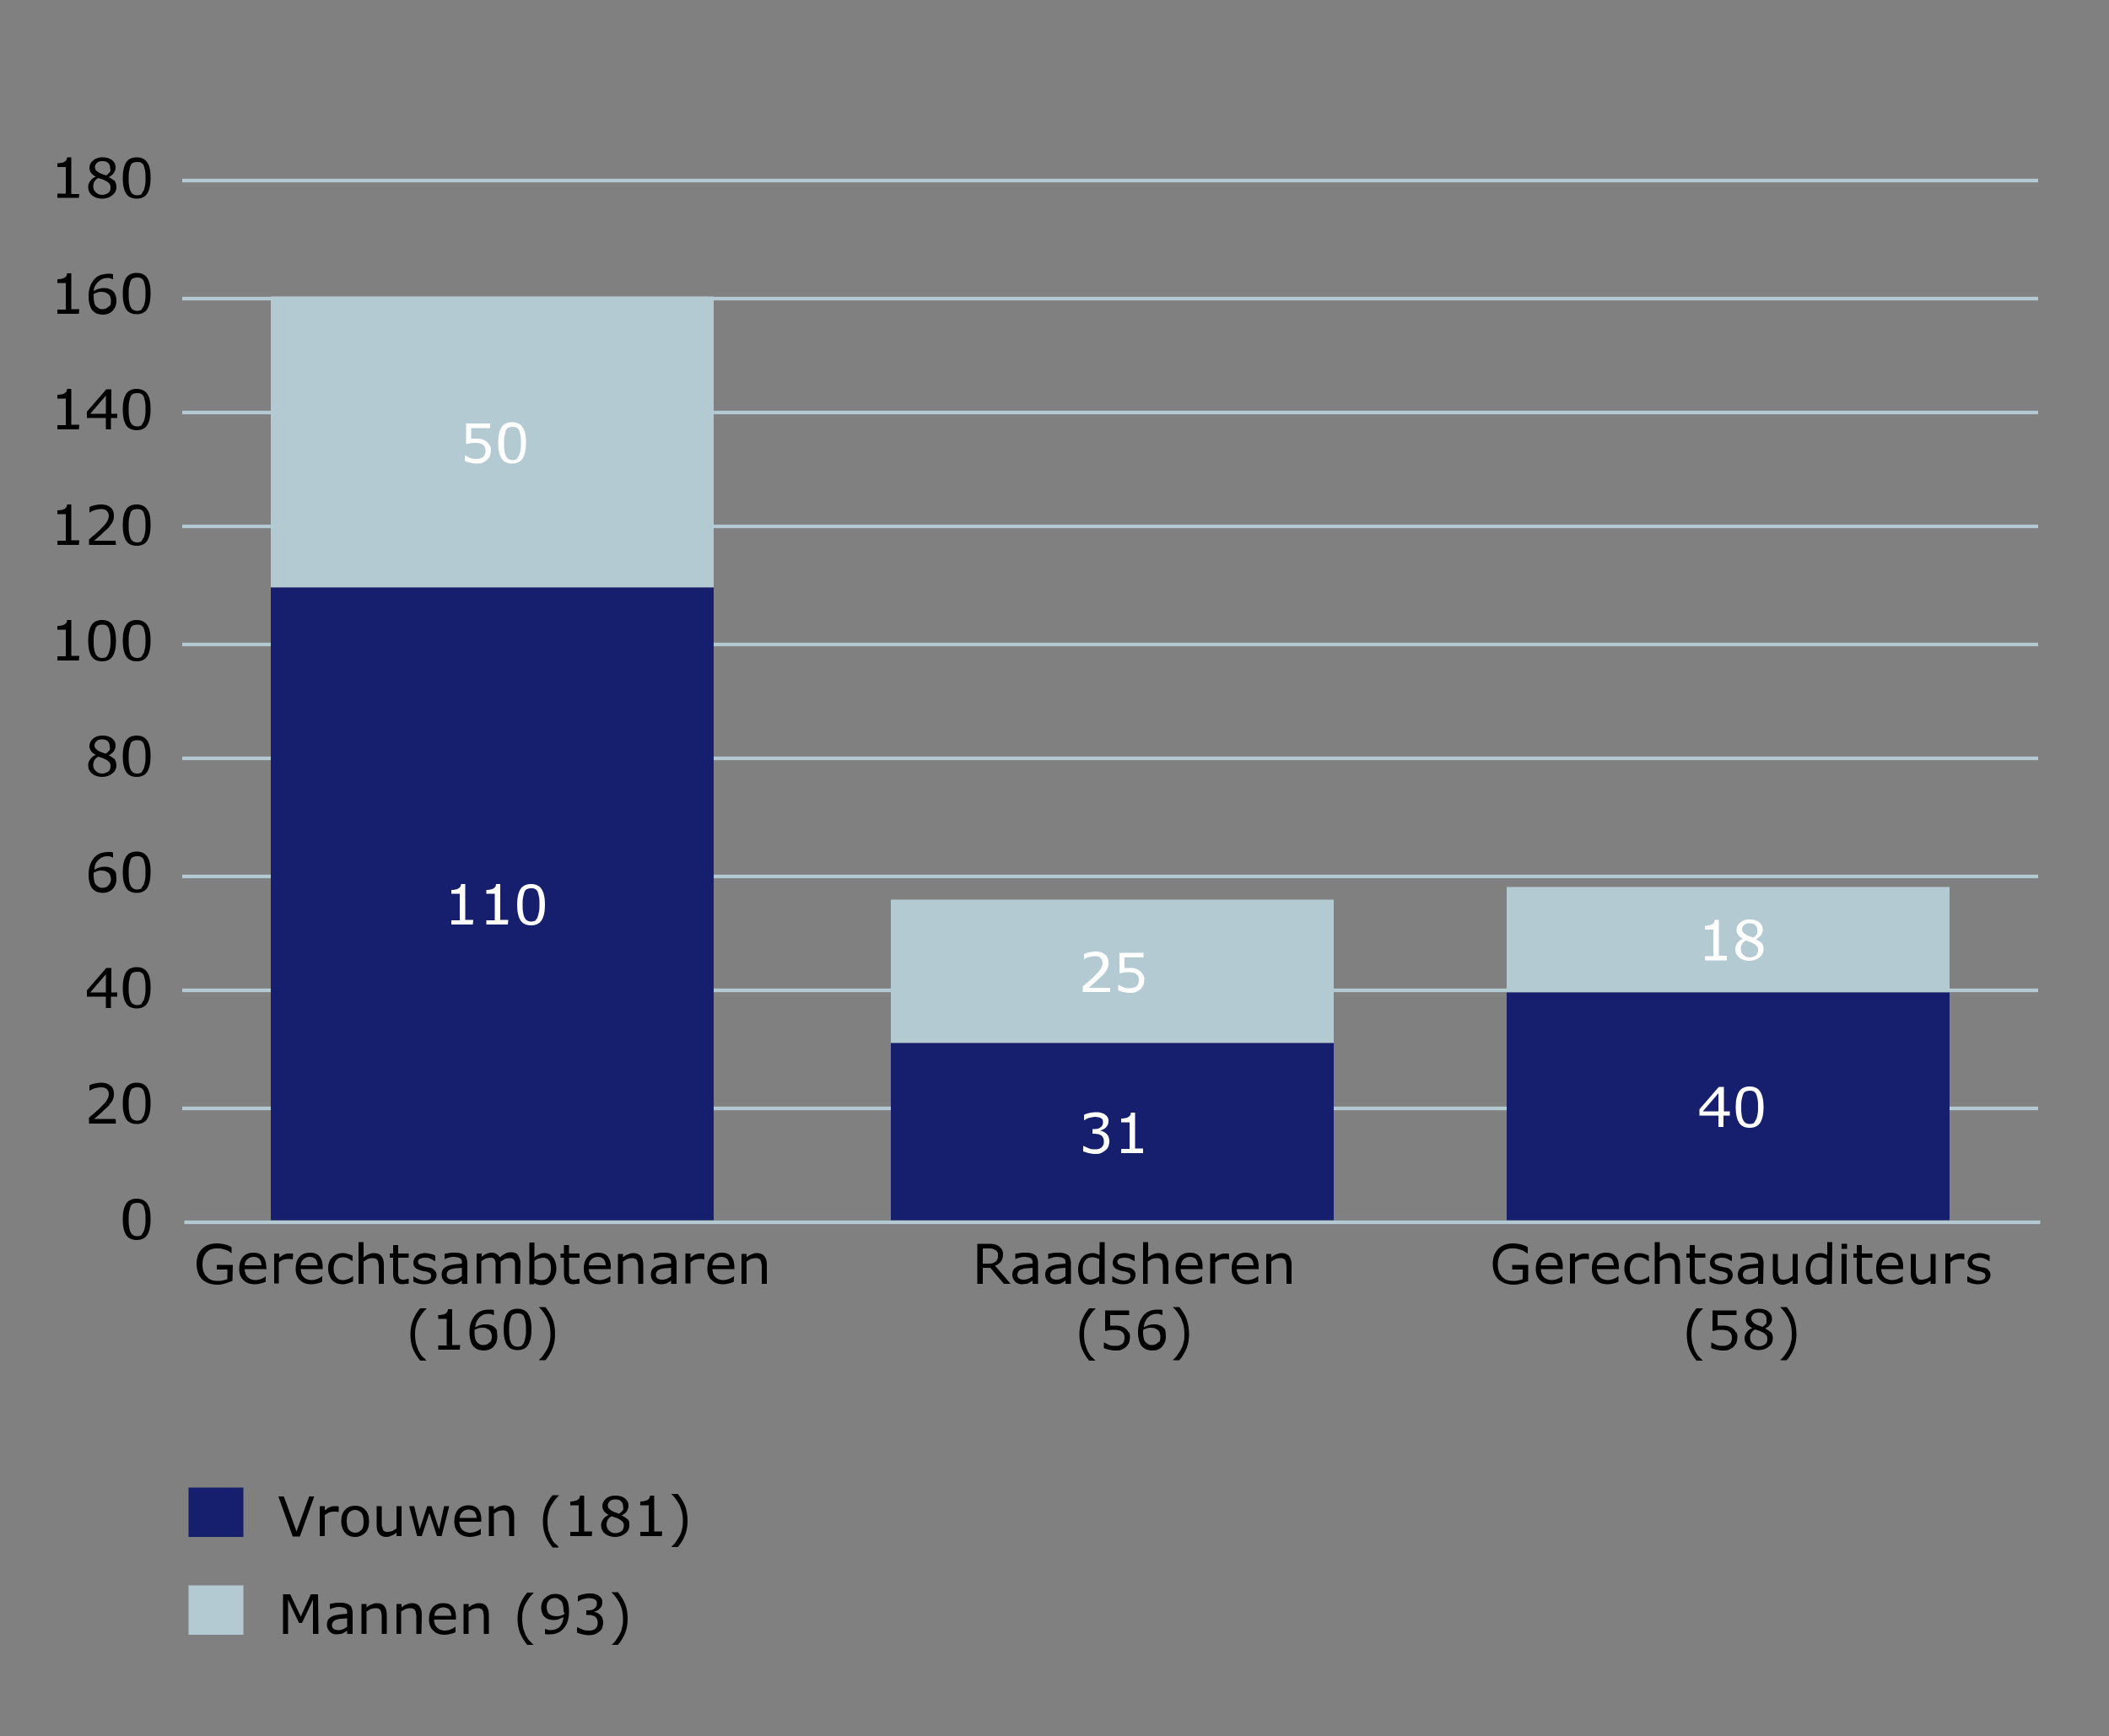 <?xml version="1.0" encoding="utf-8"?>
<!-- Generator: Adobe Illustrator 24.1.2, SVG Export Plug-In . SVG Version: 6.00 Build 0)  -->
<svg version="1.1" id="Laag_1" xmlns="http://www.w3.org/2000/svg" xmlns:xlink="http://www.w3.org/1999/xlink" x="0px" y="0px"
	 viewBox="0 0 500 411.7" style="enable-background:new 0 0 500 411.7;" xml:space="preserve">
<rect x="0" y="0" width="500" height="411.7" fill="#808080" stroke="none"/>
<style type="text/css">
	.st0{fill:none;stroke:#B4CAD2;stroke-width:0.85;}
	.st1{enable-background:new    ;}
	.st2{fill:#B4CAD2;}
	.st3{fill:#151F6D;}
	.st4{clip-path:url(#SVGID_2_);fill:#151F6D;}
	.st5{fill:#FFFFFF;}
</style>
<g>
	<g>
		<line class="st0" x1="43.2" y1="262.8" x2="483.2" y2="262.8"/>
		<line class="st0" x1="43.2" y1="234.8" x2="483.2" y2="234.8"/>
		<line class="st0" x1="43.2" y1="207.8" x2="483.2" y2="207.8"/>
		<line class="st0" x1="43.2" y1="179.8" x2="483.2" y2="179.8"/>
		<line class="st0" x1="43.2" y1="152.8" x2="483.2" y2="152.8"/>
		<line class="st0" x1="43.2" y1="124.8" x2="483.2" y2="124.8"/>
		<line class="st0" x1="43.2" y1="97.8" x2="483.2" y2="97.8"/>
		<line class="st0" x1="43.2" y1="70.8" x2="483.2" y2="70.8"/>
		<line class="st0" x1="43.2" y1="42.8" x2="483.2" y2="42.8"/>
	</g>
	<g>
		<g class="st1">
			<path d="M35.7,289.1c0,1.7-0.3,2.9-0.8,3.7c-0.5,0.8-1.4,1.2-2.5,1.2c-1.1,0-2-0.4-2.5-1.2c-0.5-0.8-0.8-2-0.8-3.7
				s0.3-2.9,0.8-3.7s1.4-1.2,2.5-1.2c1.1,0,2,0.4,2.5,1.2C35.5,286.2,35.7,287.4,35.7,289.1z M34.1,291.9c0.1-0.3,0.2-0.7,0.3-1.2
				s0.1-1,0.1-1.7c0-0.6,0-1.2-0.1-1.7s-0.2-0.9-0.3-1.2c-0.1-0.3-0.4-0.6-0.6-0.7c-0.3-0.2-0.6-0.2-1-0.2s-0.7,0.1-1,0.2
				c-0.3,0.2-0.5,0.4-0.6,0.8c-0.1,0.3-0.2,0.7-0.3,1.2c-0.1,0.5-0.1,1.1-0.1,1.7c0,0.7,0,1.2,0.1,1.7s0.1,0.8,0.3,1.2
				c0.1,0.3,0.3,0.6,0.6,0.8c0.3,0.2,0.6,0.3,1,0.3s0.7-0.1,1-0.2C33.7,292.5,33.9,292.3,34.1,291.9z"/>
		</g>
	</g>
	<g>
		<g class="st1">
			<path d="M27.5,266.4h-6.4V265c0.4-0.4,0.9-0.8,1.3-1.1c0.4-0.4,0.9-0.8,1.2-1.1c0.8-0.8,1.4-1.4,1.7-1.9c0.3-0.5,0.5-1,0.5-1.5
				s-0.2-0.9-0.5-1.2c-0.3-0.3-0.8-0.4-1.4-0.4c-0.4,0-0.8,0.1-1.3,0.2c-0.4,0.1-0.9,0.3-1.3,0.6h-0.1v-1.3c0.3-0.1,0.7-0.3,1.2-0.4
				s1-0.2,1.5-0.2c1,0,1.7,0.2,2.3,0.7s0.8,1.1,0.8,1.9c0,0.4,0,0.7-0.1,1s-0.2,0.6-0.4,0.9c-0.2,0.3-0.4,0.5-0.6,0.8
				s-0.5,0.5-0.8,0.8c-0.5,0.4-0.9,0.9-1.4,1.3s-0.9,0.8-1.4,1.2h5.1L27.5,266.4L27.5,266.4z"/>
			<path d="M35.7,261.6c0,1.7-0.3,2.9-0.8,3.7c-0.5,0.8-1.4,1.2-2.5,1.2c-1.1,0-2-0.4-2.5-1.2c-0.5-0.8-0.8-2-0.8-3.7
				s0.3-2.9,0.8-3.7s1.4-1.2,2.5-1.2c1.1,0,2,0.4,2.5,1.2C35.5,258.8,35.7,260,35.7,261.6z M34.1,264.5c0.1-0.3,0.2-0.7,0.3-1.2
				s0.1-1,0.1-1.7c0-0.6,0-1.2-0.1-1.7s-0.2-0.9-0.3-1.2c-0.1-0.3-0.4-0.6-0.6-0.7c-0.3-0.2-0.6-0.2-1-0.2s-0.7,0.1-1,0.2
				c-0.3,0.2-0.5,0.4-0.6,0.8c-0.1,0.3-0.2,0.7-0.3,1.2c-0.1,0.5-0.1,1.1-0.1,1.7c0,0.7,0,1.2,0.1,1.7s0.1,0.8,0.3,1.2
				c0.1,0.3,0.3,0.6,0.6,0.8c0.3,0.2,0.6,0.3,1,0.3s0.7-0.1,1-0.2C33.7,265.1,33.9,264.8,34.1,264.5z"/>
		</g>
	</g>
	<g>
		<g class="st1">
			<path d="M27.7,236.3h-1.4v2.7h-1.2v-2.7h-4.5v-1.5l4.6-5.3h1.2v5.8h1.4v1H27.7z M25.1,235.3V231l-3.7,4.3H25.1z"/>
			<path d="M35.7,234.2c0,1.7-0.3,2.9-0.8,3.7s-1.4,1.2-2.5,1.2c-1.1,0-2-0.4-2.5-1.2s-0.8-2-0.8-3.7s0.3-2.9,0.8-3.7
				s1.4-1.2,2.5-1.2c1.1,0,2,0.4,2.5,1.2C35.5,231.3,35.7,232.6,35.7,234.2z M34.1,237.1c0.1-0.3,0.2-0.7,0.3-1.2s0.1-1,0.1-1.7
				c0-0.6,0-1.2-0.1-1.7s-0.2-0.9-0.3-1.2s-0.4-0.6-0.6-0.7c-0.3-0.2-0.6-0.2-1-0.2s-0.7,0.1-1,0.2c-0.3,0.2-0.5,0.4-0.6,0.8
				c-0.1,0.3-0.2,0.7-0.3,1.2c-0.1,0.5-0.1,1.1-0.1,1.7c0,0.7,0,1.2,0.1,1.7s0.1,0.8,0.3,1.2c0.1,0.3,0.3,0.6,0.6,0.8
				c0.3,0.2,0.6,0.3,1,0.3s0.7-0.1,1-0.2C33.7,237.7,33.9,237.4,34.1,237.1z"/>
		</g>
	</g>
	<g>
		<g class="st1">
			<path d="M27.6,208.4c0,1-0.3,1.7-0.9,2.4c-0.6,0.6-1.4,0.9-2.3,0.9c-0.5,0-0.9-0.1-1.3-0.2s-0.7-0.4-1-0.6
				c-0.4-0.4-0.6-0.8-0.8-1.4c-0.2-0.6-0.3-1.3-0.3-2.1s0.1-1.6,0.3-2.2c0.2-0.6,0.5-1.2,0.9-1.7s0.9-0.9,1.4-1.1s1.3-0.4,2.1-0.4
				c0.2,0,0.5,0,0.6,0s0.3,0.1,0.5,0.1v1.2h-0.1c-0.1-0.1-0.3-0.1-0.5-0.2c-0.2-0.1-0.5-0.1-0.7-0.1c-0.9,0-1.6,0.3-2.2,0.9
				s-0.9,1.3-0.9,2.3c0.4-0.2,0.7-0.4,1.1-0.5c0.3-0.1,0.7-0.2,1.2-0.2c0.4,0,0.8,0,1.1,0.1c0.3,0.1,0.6,0.2,0.9,0.4
				c0.4,0.3,0.7,0.6,0.8,1C27.5,207.4,27.6,207.9,27.6,208.4z M26.3,208.5c0-0.4-0.1-0.7-0.2-1s-0.3-0.5-0.6-0.7
				c-0.2-0.1-0.4-0.2-0.6-0.3c-0.2,0-0.5-0.1-0.7-0.1c-0.4,0-0.7,0-1,0.1s-0.6,0.2-1,0.4c0,0.1,0,0.2,0,0.3s0,0.2,0,0.3
				c0,0.7,0.1,1.2,0.2,1.6c0.1,0.4,0.3,0.7,0.6,0.9c0.2,0.2,0.4,0.3,0.6,0.4c0.2,0.1,0.5,0.1,0.7,0.1c0.6,0,1.1-0.2,1.4-0.6
				S26.3,209.2,26.3,208.5z"/>
			<path d="M35.7,206.8c0,1.7-0.3,2.9-0.8,3.7s-1.4,1.2-2.5,1.2c-1.1,0-2-0.4-2.5-1.2s-0.8-2-0.8-3.7s0.3-2.9,0.8-3.7
				s1.4-1.2,2.5-1.2c1.1,0,2,0.4,2.5,1.2C35.5,203.9,35.7,205.1,35.7,206.8z M34.1,209.7c0.1-0.3,0.2-0.7,0.3-1.2s0.1-1,0.1-1.7
				c0-0.6,0-1.2-0.1-1.7s-0.2-0.9-0.3-1.2s-0.4-0.6-0.6-0.7c-0.3-0.2-0.6-0.2-1-0.2s-0.7,0.1-1,0.2c-0.3,0.2-0.5,0.4-0.6,0.8
				c-0.1,0.3-0.2,0.7-0.3,1.2c-0.1,0.5-0.1,1.1-0.1,1.7c0,0.7,0,1.2,0.1,1.7c0,0.4,0.1,0.8,0.3,1.2c0.1,0.3,0.3,0.6,0.6,0.8
				c0.3,0.2,0.6,0.3,1,0.3s0.7-0.1,1-0.2C33.7,210.2,33.9,210,34.1,209.7z"/>
		</g>
	</g>
	<g>
		<g class="st1">
			<path d="M27.6,181.4c0,0.8-0.3,1.5-1,2c-0.6,0.5-1.4,0.8-2.4,0.8s-1.8-0.3-2.4-0.8s-0.9-1.2-0.9-2c0-0.5,0.2-1,0.5-1.4
				s0.7-0.8,1.3-1l0,0c-0.5-0.3-0.9-0.6-1.1-0.9c-0.2-0.3-0.4-0.7-0.4-1.2c0-0.7,0.3-1.3,0.9-1.8s1.3-0.7,2.2-0.7
				c0.9,0,1.7,0.2,2.3,0.7s0.8,1,0.8,1.7c0,0.4-0.1,0.8-0.4,1.3c-0.3,0.4-0.7,0.7-1.2,1l0,0c0.6,0.3,1,0.6,1.4,0.9
				C27.4,180.4,27.6,180.9,27.6,181.4z M26.2,181.6c0-0.4-0.1-0.7-0.3-0.9c-0.2-0.2-0.5-0.5-1-0.7c-0.2-0.1-0.4-0.2-0.7-0.3
				s-0.6-0.2-0.9-0.3c-0.4,0.2-0.7,0.5-0.9,0.8c-0.2,0.4-0.3,0.8-0.3,1.2c0,0.6,0.2,1,0.6,1.4s0.9,0.6,1.5,0.6s1.1-0.2,1.5-0.5
				C26.1,182.6,26.2,182.1,26.2,181.6z M26,176.8c0-0.5-0.2-0.8-0.5-1.1s-0.8-0.4-1.3-0.4s-1,0.1-1.3,0.4c-0.3,0.3-0.5,0.6-0.5,1
				c0,0.3,0.1,0.6,0.3,0.8c0.2,0.2,0.4,0.4,0.8,0.6c0.2,0.1,0.4,0.2,0.7,0.3c0.3,0.1,0.6,0.2,0.9,0.3c0.4-0.3,0.7-0.6,0.9-0.9
				S26,177.2,26,176.8z"/>
			<path d="M35.7,179.3c0,1.7-0.3,2.9-0.8,3.7s-1.4,1.2-2.5,1.2c-1.1,0-2-0.4-2.5-1.2s-0.8-2-0.8-3.7s0.3-2.9,0.8-3.7
				s1.4-1.2,2.5-1.2c1.1,0,2,0.4,2.5,1.2C35.5,176.5,35.7,177.7,35.7,179.3z M34.1,182.2c0.1-0.3,0.2-0.7,0.3-1.2s0.1-1,0.1-1.7
				c0-0.6,0-1.2-0.1-1.7s-0.2-0.9-0.3-1.2s-0.4-0.6-0.6-0.7c-0.3-0.2-0.6-0.2-1-0.2s-0.7,0.1-1,0.2c-0.3,0.2-0.5,0.4-0.6,0.8
				c-0.1,0.3-0.2,0.7-0.3,1.2c-0.1,0.5-0.1,1.1-0.1,1.7c0,0.7,0,1.2,0.1,1.7s0.1,0.8,0.3,1.2c0.1,0.3,0.3,0.6,0.6,0.8
				c0.3,0.2,0.6,0.3,1,0.3s0.7-0.1,1-0.2C33.7,182.8,33.9,182.6,34.1,182.2z"/>
		</g>
	</g>
	<g>
		<g class="st1">
			<path d="M18.7,156.6h-5.1v-1h2v-6.3h-2v-0.9c0.3,0,0.6,0,0.9-0.1c0.3,0,0.5-0.1,0.7-0.2c0.2-0.1,0.3-0.2,0.5-0.4
				c0.1-0.2,0.2-0.4,0.2-0.7h1v8.5h1.9L18.7,156.6L18.7,156.6z"/>
			<path d="M27.5,151.9c0,1.7-0.3,2.9-0.8,3.7s-1.4,1.2-2.5,1.2s-2-0.4-2.5-1.2s-0.8-2-0.8-3.7s0.3-2.9,0.8-3.7s1.4-1.2,2.5-1.2
				s2,0.4,2.5,1.2S27.5,150.3,27.5,151.9z M25.8,154.8c0.1-0.3,0.2-0.7,0.3-1.2c0.1-0.5,0.1-1,0.1-1.7c0-0.6,0-1.2-0.1-1.7
				s-0.2-0.9-0.3-1.2c-0.1-0.3-0.4-0.6-0.6-0.7c-0.3-0.2-0.6-0.2-1-0.2s-0.7,0.1-1,0.2c-0.3,0.2-0.5,0.4-0.6,0.8
				c-0.1,0.3-0.2,0.7-0.3,1.2c-0.1,0.5-0.1,1.1-0.1,1.7c0,0.7,0,1.2,0.1,1.7s0.1,0.8,0.3,1.2c0.1,0.3,0.3,0.6,0.6,0.8
				c0.3,0.2,0.6,0.3,1,0.3s0.7-0.1,1-0.2C25.5,155.4,25.7,155.1,25.8,154.8z"/>
			<path d="M35.7,151.9c0,1.7-0.3,2.9-0.8,3.7s-1.4,1.2-2.5,1.2c-1.1,0-2-0.4-2.5-1.2s-0.8-2-0.8-3.7s0.3-2.9,0.8-3.7
				s1.4-1.2,2.5-1.2c1.1,0,2,0.4,2.5,1.2C35.5,149,35.7,150.3,35.7,151.9z M34.1,154.8c0.1-0.3,0.2-0.7,0.3-1.2s0.1-1,0.1-1.7
				c0-0.6,0-1.2-0.1-1.7s-0.2-0.9-0.3-1.2s-0.4-0.6-0.6-0.7c-0.3-0.2-0.6-0.2-1-0.2s-0.7,0.1-1,0.2c-0.3,0.2-0.5,0.4-0.6,0.8
				c-0.1,0.3-0.2,0.7-0.3,1.2c-0.1,0.5-0.1,1.1-0.1,1.7c0,0.7,0,1.2,0.1,1.7s0.1,0.8,0.3,1.2c0.1,0.3,0.3,0.6,0.6,0.8
				c0.3,0.2,0.6,0.3,1,0.3s0.7-0.1,1-0.2C33.7,155.4,33.9,155.1,34.1,154.8z"/>
		</g>
	</g>
	<g>
		<g class="st1">
			<path d="M18.7,129.2h-5.1v-1h2v-6.3h-2V121c0.3,0,0.6,0,0.9-0.1c0.3,0,0.5-0.1,0.7-0.2s0.3-0.2,0.5-0.4c0.1-0.2,0.2-0.4,0.2-0.7
				h1v8.5h1.9L18.7,129.2L18.7,129.2z"/>
			<path d="M27.5,129.2h-6.4v-1.3c0.4-0.4,0.9-0.8,1.3-1.1c0.4-0.4,0.9-0.8,1.2-1.1c0.8-0.8,1.4-1.4,1.7-1.9c0.3-0.5,0.5-1,0.5-1.5
				s-0.2-0.9-0.5-1.2c-0.3-0.3-0.8-0.4-1.4-0.4c-0.4,0-0.8,0.1-1.3,0.2c-0.4,0.1-0.9,0.3-1.3,0.6h-0.1v-1.3c0.3-0.1,0.7-0.3,1.2-0.4
				s1-0.2,1.5-0.2c1,0,1.7,0.2,2.3,0.7s0.8,1.1,0.8,1.9c0,0.4,0,0.7-0.1,1s-0.2,0.6-0.4,0.9c-0.2,0.3-0.4,0.5-0.6,0.8
				s-0.5,0.5-0.8,0.8c-0.5,0.4-0.9,0.9-1.4,1.3s-0.9,0.8-1.4,1.2h5.1L27.5,129.2L27.5,129.2z"/>
			<path d="M35.7,124.5c0,1.7-0.3,2.9-0.8,3.7s-1.4,1.2-2.5,1.2c-1.1,0-2-0.4-2.5-1.2c-0.5-0.8-0.8-2-0.8-3.7s0.3-2.9,0.8-3.7
				s1.4-1.2,2.5-1.2c1.1,0,2,0.4,2.5,1.2C35.5,121.6,35.7,122.8,35.7,124.5z M34.1,127.4c0.1-0.3,0.2-0.7,0.3-1.2s0.1-1,0.1-1.7
				c0-0.6,0-1.2-0.1-1.7s-0.2-0.9-0.3-1.2c-0.1-0.3-0.4-0.6-0.6-0.7c-0.3-0.2-0.6-0.2-1-0.2s-0.7,0.1-1,0.2
				c-0.3,0.2-0.5,0.4-0.6,0.8c-0.1,0.3-0.2,0.7-0.3,1.2c-0.1,0.5-0.1,1.1-0.1,1.7c0,0.7,0,1.2,0.1,1.7s0.1,0.8,0.3,1.2
				c0.1,0.3,0.3,0.6,0.6,0.8c0.3,0.2,0.6,0.3,1,0.3s0.7-0.1,1-0.2C33.7,128,33.9,127.7,34.1,127.4z"/>
		</g>
	</g>
	<g>
		<g class="st1">
			<path d="M18.7,101.8h-5.1v-1h2v-6.3h-2v-0.9c0.3,0,0.6,0,0.9-0.1c0.3,0,0.5-0.1,0.7-0.2s0.3-0.2,0.5-0.4c0.1-0.2,0.2-0.4,0.2-0.7
				h1v8.5h1.9L18.7,101.8L18.7,101.8z"/>
			<path d="M27.7,99.1h-1.4v2.7h-1.2v-2.7h-4.5v-1.5l4.6-5.3h1.2v5.8h1.4v1H27.7z M25.1,98.1v-4.3l-3.7,4.3H25.1z"/>
			<path d="M35.7,97.1c0,1.7-0.3,2.9-0.8,3.7c-0.5,0.8-1.4,1.2-2.5,1.2c-1.1,0-2-0.4-2.5-1.2c-0.5-0.8-0.8-2-0.8-3.7
				s0.3-2.9,0.8-3.7s1.4-1.2,2.5-1.2c1.1,0,2,0.4,2.5,1.2C35.5,94.2,35.7,95.4,35.7,97.1z M34.1,99.9c0.1-0.3,0.2-0.7,0.3-1.2
				s0.1-1,0.1-1.7c0-0.6,0-1.2-0.1-1.7s-0.2-0.9-0.3-1.2c-0.1-0.3-0.4-0.6-0.6-0.7c-0.3-0.2-0.6-0.2-1-0.2s-0.7,0.1-1,0.2
				c-0.3,0.2-0.5,0.4-0.6,0.8c-0.1,0.3-0.2,0.7-0.3,1.2c-0.1,0.5-0.1,1.1-0.1,1.7c0,0.7,0,1.2,0.1,1.7s0.1,0.8,0.3,1.2
				c0.1,0.3,0.3,0.6,0.6,0.8c0.3,0.2,0.6,0.3,1,0.3s0.7-0.1,1-0.2C33.7,100.5,33.9,100.3,34.1,99.9z"/>
		</g>
	</g>
	<g>
		<g class="st1">
			<path d="M18.7,74.4h-5.1v-1h2v-6.3h-2v-0.9c0.3,0,0.6,0,0.9-0.1c0.3,0,0.5-0.1,0.7-0.2s0.3-0.2,0.5-0.4c0.1-0.2,0.2-0.4,0.2-0.7
				h1v8.5h1.9L18.7,74.4L18.7,74.4z"/>
			<path d="M27.6,71.3c0,1-0.3,1.7-0.9,2.4c-0.6,0.6-1.4,0.9-2.3,0.9c-0.5,0-0.9-0.1-1.3-0.2s-0.7-0.4-1-0.6
				c-0.4-0.4-0.6-0.8-0.8-1.4c-0.2-0.6-0.3-1.3-0.3-2.1c0-0.8,0.1-1.6,0.3-2.2c0.2-0.6,0.5-1.2,0.9-1.7s0.9-0.9,1.4-1.1
				s1.3-0.4,2.1-0.4c0.2,0,0.5,0,0.6,0s0.3,0.1,0.5,0.1v1.2h-0.1c-0.1-0.1-0.3-0.1-0.5-0.2s-0.5-0.1-0.7-0.1c-0.9,0-1.6,0.3-2.2,0.9
				s-1,1.2-1.1,2.2c0.4-0.2,0.7-0.4,1.1-0.5c0.3-0.1,0.7-0.2,1.2-0.2c0.4,0,0.8,0,1.1,0.1c0.3,0.1,0.6,0.2,0.9,0.4
				c0.4,0.3,0.7,0.6,0.8,1C27.5,70.3,27.6,70.7,27.6,71.3z M26.3,71.3c0-0.4-0.1-0.7-0.2-1s-0.3-0.5-0.6-0.7
				c-0.2-0.1-0.4-0.2-0.6-0.3c-0.2,0-0.5-0.1-0.7-0.1c-0.4,0-0.7,0-1,0.1s-0.6,0.2-1,0.4c0,0.1,0,0.2,0,0.3s0,0.2,0,0.3
				c0,0.7,0.1,1.2,0.2,1.6s0.3,0.7,0.6,0.9c0.2,0.2,0.4,0.3,0.6,0.4s0.5,0.1,0.7,0.1c0.6,0,1.1-0.2,1.4-0.6
				C26.2,72.6,26.3,72,26.3,71.3z"/>
			<path d="M35.7,69.6c0,1.7-0.3,2.9-0.8,3.7c-0.5,0.8-1.4,1.2-2.5,1.2c-1.1,0-2-0.4-2.5-1.2c-0.5-0.8-0.8-2-0.8-3.7
				s0.3-2.9,0.8-3.7s1.4-1.2,2.5-1.2c1.1,0,2,0.4,2.5,1.2C35.5,66.8,35.7,68,35.7,69.6z M34.1,72.5c0.1-0.3,0.2-0.7,0.3-1.2
				s0.1-1,0.1-1.7c0-0.6,0-1.2-0.1-1.7s-0.2-0.9-0.3-1.2c-0.1-0.3-0.4-0.6-0.6-0.7c-0.3-0.2-0.6-0.2-1-0.2s-0.7,0.1-1,0.2
				c-0.3,0.2-0.5,0.4-0.6,0.8c-0.1,0.3-0.2,0.7-0.3,1.2c-0.1,0.5-0.1,1.1-0.1,1.7c0,0.7,0,1.2,0.1,1.7s0.1,0.8,0.3,1.2
				c0.1,0.3,0.3,0.6,0.6,0.8c0.3,0.2,0.6,0.3,1,0.3s0.7-0.1,1-0.2C33.7,73.1,33.9,72.8,34.1,72.5z"/>
		</g>
	</g>
	<g>
		<g class="st1">
			<path d="M18.7,46.9h-5.1v-1h2v-6.3h-2v-0.9c0.3,0,0.6,0,0.9-0.1c0.3,0,0.5-0.1,0.7-0.2c0.2-0.1,0.3-0.2,0.5-0.4
				c0.1-0.2,0.2-0.4,0.2-0.7h1V46h1.9L18.7,46.9L18.7,46.9z"/>
			<path d="M27.6,44.3c0,0.8-0.3,1.5-1,2c-0.6,0.5-1.4,0.8-2.4,0.8s-1.8-0.3-2.4-0.8s-0.9-1.2-0.9-2c0-0.5,0.2-1,0.5-1.4
				s0.7-0.8,1.3-1l0,0c-0.5-0.3-0.9-0.6-1.1-0.9c-0.2-0.3-0.4-0.7-0.4-1.2c0-0.7,0.3-1.3,0.9-1.8s1.3-0.7,2.2-0.7
				c0.9,0,1.7,0.2,2.3,0.7s0.8,1,0.8,1.7c0,0.4-0.1,0.8-0.4,1.3c-0.3,0.4-0.7,0.7-1.2,1l0,0c0.6,0.3,1,0.6,1.4,0.9
				C27.4,43.3,27.6,43.7,27.6,44.3z M26.2,44.4c0-0.4-0.1-0.7-0.3-0.9c-0.2-0.2-0.5-0.5-1-0.7c-0.2-0.1-0.4-0.2-0.7-0.3
				s-0.6-0.2-0.9-0.3c-0.4,0.2-0.7,0.5-0.9,0.8c-0.2,0.4-0.3,0.8-0.3,1.2c0,0.6,0.2,1,0.6,1.4s0.9,0.6,1.5,0.6s1.1-0.2,1.5-0.5
				C26.1,45.4,26.2,45,26.2,44.4z M26.1,39.7c0-0.5-0.2-0.8-0.5-1.1s-0.8-0.4-1.3-0.4s-1,0.1-1.3,0.4c-0.3,0.3-0.5,0.6-0.5,1
				c0,0.3,0.1,0.6,0.3,0.8c0.2,0.2,0.4,0.4,0.8,0.6c0.2,0.1,0.4,0.2,0.7,0.3c0.3,0.1,0.6,0.2,0.9,0.3c0.4-0.3,0.7-0.6,0.9-0.9
				S26.1,40.1,26.1,39.7z"/>
			<path d="M35.7,42.2c0,1.7-0.3,2.9-0.8,3.7s-1.4,1.2-2.5,1.2c-1.1,0-2-0.4-2.5-1.2s-0.8-2-0.8-3.7s0.3-2.9,0.8-3.7
				s1.4-1.2,2.5-1.2c1.1,0,2,0.4,2.5,1.2C35.5,39.3,35.7,40.6,35.7,42.2z M34.1,45.1c0.1-0.3,0.2-0.7,0.3-1.2s0.1-1,0.1-1.7
				c0-0.6,0-1.2-0.1-1.7s-0.2-0.9-0.3-1.2s-0.4-0.6-0.6-0.7c-0.3-0.2-0.6-0.2-1-0.2s-0.7,0.1-1,0.2c-0.3,0.2-0.5,0.4-0.6,0.8
				c-0.1,0.3-0.2,0.7-0.3,1.2c-0.1,0.5-0.1,1.1-0.1,1.7c0,0.7,0,1.2,0.1,1.7s0.1,0.8,0.3,1.2c0.1,0.3,0.3,0.6,0.6,0.8
				c0.3,0.2,0.6,0.3,1,0.3s0.7-0.1,1-0.2C33.7,45.7,33.9,45.4,34.1,45.1z"/>
		</g>
	</g>
	<g>
		<line class="st0" x1="43.7" y1="289.8" x2="483.7" y2="289.8"/>
	</g>
	<g>
		<g class="st1">
			<path d="M55.1,303.7c-0.5,0.2-1.1,0.4-1.7,0.6c-0.6,0.2-1.2,0.3-1.8,0.3c-0.7,0-1.4-0.1-2-0.3c-0.6-0.2-1.1-0.5-1.6-0.9
				c-0.4-0.4-0.8-0.9-1-1.5s-0.4-1.3-0.4-2.2c0-1.5,0.4-2.7,1.3-3.6c0.9-0.9,2.1-1.3,3.6-1.3c0.5,0,1.1,0.1,1.6,0.2
				c0.6,0.1,1.2,0.3,1.8,0.7v1.5H55c-0.1-0.1-0.3-0.2-0.6-0.4c-0.2-0.2-0.5-0.3-0.7-0.4c-0.3-0.1-0.6-0.2-1-0.3s-0.8-0.1-1.3-0.1
				c-1.1,0-1.9,0.3-2.5,1s-0.9,1.6-0.9,2.8c0,1.2,0.3,2.2,1,2.9c0.6,0.7,1.5,1,2.6,1c0.4,0,0.8,0,1.2-0.1s0.8-0.2,1.1-0.3V301h-2.5
				v-1.1h3.8L55.1,303.7L55.1,303.7z"/>
			<path d="M63.2,300.9H58c0,0.4,0.1,0.8,0.2,1.1c0.1,0.3,0.3,0.6,0.5,0.8c0.2,0.2,0.5,0.4,0.8,0.5s0.6,0.2,1,0.2
				c0.5,0,1-0.1,1.5-0.3c0.5-0.2,0.8-0.4,1-0.6l0,0v1.3c-0.4,0.2-0.8,0.3-1.2,0.4s-0.9,0.2-1.3,0.2c-1.2,0-2.1-0.3-2.8-1
				s-1-1.5-1-2.7s0.3-2.1,0.9-2.8c0.6-0.7,1.5-1,2.5-1s1.7,0.3,2.2,0.8c0.5,0.6,0.8,1.4,0.8,2.4L63.2,300.9L63.2,300.9z M62,300
				c0-0.6-0.2-1.1-0.5-1.5c-0.3-0.3-0.8-0.5-1.4-0.5c-0.6,0-1.1,0.2-1.5,0.6S58,299.4,58,300H62z"/>
			<path d="M69.4,298.6L69.4,298.6c-0.2,0-0.4-0.1-0.6-0.1s-0.4,0-0.6,0c-0.4,0-0.7,0.1-1.1,0.2s-0.7,0.4-1,0.6v5H65v-7.1h1.2v1
				c0.5-0.4,0.9-0.7,1.3-0.8c0.4-0.2,0.7-0.2,1.1-0.2c0.2,0,0.4,0,0.5,0s0.2,0,0.4,0.1L69.4,298.6L69.4,298.6z"/>
			<path d="M76.5,300.9h-5.2c0,0.4,0.1,0.8,0.2,1.1c0.1,0.3,0.3,0.6,0.5,0.8c0.2,0.2,0.5,0.4,0.8,0.5s0.6,0.2,1,0.2
				c0.5,0,1-0.1,1.5-0.3c0.5-0.2,0.8-0.4,1-0.6h0.1v1.3c-0.4,0.2-0.8,0.3-1.2,0.4c-0.4,0.1-0.9,0.2-1.3,0.2c-1.2,0-2.1-0.3-2.8-1
				s-1-1.5-1-2.7s0.3-2.1,0.9-2.8c0.6-0.7,1.5-1,2.5-1s1.7,0.3,2.2,0.8c0.5,0.6,0.8,1.4,0.8,2.4V300.9z M75.3,300
				c0-0.6-0.2-1.1-0.5-1.5c-0.3-0.3-0.8-0.5-1.4-0.5s-1.1,0.2-1.5,0.6s-0.6,0.8-0.6,1.4H75.3z"/>
			<path d="M83.5,303.9c-0.4,0.2-0.8,0.3-1.1,0.4s-0.7,0.2-1.1,0.2c-0.5,0-1-0.1-1.4-0.2c-0.4-0.2-0.8-0.4-1.1-0.7
				c-0.3-0.3-0.5-0.7-0.7-1.2s-0.3-1-0.3-1.6c0-1.2,0.3-2.1,1-2.7c0.6-0.7,1.5-1,2.5-1c0.4,0,0.8,0.1,1.2,0.2
				c0.4,0.1,0.8,0.3,1.1,0.4v1.3h-0.1c-0.4-0.3-0.7-0.5-1.1-0.7s-0.8-0.2-1.1-0.2c-0.7,0-1.2,0.2-1.6,0.7s-0.6,1.1-0.6,2
				s0.2,1.5,0.6,2s0.9,0.7,1.6,0.7c0.2,0,0.5,0,0.7-0.1s0.5-0.1,0.7-0.2s0.3-0.2,0.5-0.3s0.3-0.2,0.4-0.3h0.1v1.3H83.5z"/>
			<path d="M91,304.4h-1.2v-4c0-0.3,0-0.6-0.1-0.9c0-0.3-0.1-0.5-0.2-0.7s-0.3-0.3-0.5-0.4s-0.5-0.1-0.8-0.1s-0.7,0.1-1,0.2
				c-0.4,0.2-0.7,0.4-1,0.6v5.3H85v-9.9h1.2v3.6c0.4-0.3,0.8-0.6,1.2-0.7c0.4-0.2,0.8-0.3,1.2-0.3c0.8,0,1.4,0.2,1.8,0.7
				s0.6,1.1,0.6,2C91,299.8,91,304.4,91,304.4z"/>
			<path d="M96.9,304.3c-0.2,0.1-0.5,0.1-0.7,0.1c-0.3,0-0.5,0.1-0.7,0.1c-0.7,0-1.3-0.2-1.7-0.6c-0.4-0.4-0.6-1-0.6-1.9v-3.8h-0.8
				v-1h0.8v-2h1.2v2h2.5v1h-2.5v3.2c0,0.4,0,0.7,0,0.9c0,0.2,0.1,0.4,0.2,0.6s0.2,0.3,0.4,0.4s0.4,0.1,0.7,0.1c0.2,0,0.4,0,0.6-0.1
				s0.4-0.1,0.5-0.1h0.1V304.3z"/>
			<path d="M103.5,302.3c0,0.6-0.3,1.2-0.8,1.6s-1.3,0.6-2.2,0.6c-0.5,0-1-0.1-1.4-0.2s-0.8-0.3-1.1-0.4v-1.3l0,0
				c0.4,0.3,0.8,0.5,1.3,0.7s0.9,0.3,1.3,0.3c0.5,0,0.9-0.1,1.2-0.3c0.3-0.2,0.4-0.4,0.4-0.8c0-0.3-0.1-0.5-0.2-0.6
				c-0.2-0.1-0.5-0.3-0.9-0.4c-0.2,0-0.4-0.1-0.7-0.1c-0.3-0.1-0.5-0.1-0.7-0.2c-0.6-0.2-1.1-0.4-1.3-0.7c-0.3-0.3-0.4-0.7-0.4-1.2
				c0-0.3,0.1-0.6,0.2-0.8c0.1-0.3,0.3-0.5,0.5-0.7s0.5-0.4,0.9-0.5s0.8-0.2,1.2-0.2c0.4,0,0.9,0.1,1.3,0.2s0.8,0.2,1.1,0.4v1.3
				h-0.1c-0.3-0.2-0.7-0.4-1.1-0.6s-0.9-0.2-1.3-0.2s-0.8,0.1-1.1,0.2c-0.3,0.2-0.5,0.4-0.5,0.7c0,0.3,0.1,0.5,0.3,0.7
				c0.2,0.1,0.5,0.3,0.9,0.4c0.2,0.1,0.5,0.1,0.7,0.2c0.3,0.1,0.5,0.1,0.7,0.1c0.6,0.1,1,0.3,1.3,0.7
				C103.3,301.4,103.5,301.8,103.5,302.3z"/>
			<path d="M110.7,304.4h-1.2v-0.8c-0.1,0.1-0.2,0.2-0.4,0.3c-0.2,0.1-0.4,0.2-0.5,0.3c-0.2,0.1-0.4,0.2-0.7,0.2
				c-0.3,0.1-0.6,0.1-0.9,0.1c-0.6,0-1.2-0.2-1.6-0.6s-0.7-1-0.7-1.6c0-0.5,0.1-1,0.3-1.3c0.2-0.3,0.6-0.6,1-0.8
				c0.4-0.2,1-0.3,1.6-0.4s1.3-0.1,1.9-0.2v-0.2c0-0.3,0-0.5-0.1-0.7s-0.2-0.3-0.4-0.4c-0.2-0.1-0.4-0.2-0.6-0.2s-0.5-0.1-0.7-0.1
				c-0.3,0-0.7,0-1,0.1c-0.4,0.1-0.8,0.2-1.2,0.4h-0.1v-1.2c0.2-0.1,0.6-0.1,1-0.2s0.9-0.1,1.3-0.1c0.5,0,0.9,0,1.3,0.1
				s0.7,0.2,1,0.4c0.3,0.2,0.5,0.4,0.6,0.8c0.1,0.3,0.2,0.7,0.2,1.1v5H110.7z M109.5,302.6v-2c-0.4,0-0.8,0.1-1.3,0.1
				s-0.9,0.1-1.2,0.2c-0.3,0.1-0.6,0.2-0.8,0.5c-0.2,0.2-0.3,0.5-0.3,0.8c0,0.4,0.1,0.7,0.4,0.9c0.2,0.2,0.6,0.3,1.1,0.3
				c0.4,0,0.8-0.1,1.1-0.2C108.9,303,109.2,302.8,109.5,302.6z"/>
			<path d="M123.3,304.4h-1.2v-4c0-0.3,0-0.6,0-0.9s-0.1-0.5-0.2-0.7s-0.2-0.3-0.4-0.4c-0.2-0.1-0.4-0.1-0.8-0.1
				c-0.3,0-0.7,0.1-1,0.2c-0.3,0.2-0.7,0.4-1,0.6c0,0.1,0,0.2,0,0.3c0,0.1,0,0.3,0,0.4v4.5h-1.2v-4c0-0.3,0-0.6,0-0.9
				s-0.1-0.5-0.2-0.7s-0.2-0.3-0.4-0.4c-0.2-0.1-0.4-0.1-0.8-0.1c-0.3,0-0.7,0.1-1,0.2c-0.3,0.2-0.7,0.4-1,0.6v5.3H113v-7.1h1.2v0.8
				c0.4-0.3,0.7-0.6,1.1-0.7c0.4-0.2,0.8-0.3,1.2-0.3c0.5,0,0.9,0.1,1.2,0.3c0.3,0.2,0.6,0.5,0.8,0.8c0.5-0.4,0.9-0.7,1.3-0.9
				c0.4-0.2,0.8-0.3,1.3-0.3c0.8,0,1.4,0.2,1.7,0.7s0.6,1.1,0.6,2L123.3,304.4L123.3,304.4z"/>
			<path d="M131.9,300.8c0,0.6-0.1,1.1-0.3,1.6s-0.4,0.9-0.7,1.2c-0.3,0.3-0.6,0.6-1,0.8c-0.4,0.2-0.8,0.3-1.2,0.3s-0.8,0-1.1-0.1
				c-0.3-0.1-0.6-0.2-0.9-0.4l-0.1,0.3h-1.1v-9.9h1.2v3.5c0.3-0.3,0.7-0.5,1.1-0.7s0.8-0.3,1.3-0.3c0.8,0,1.5,0.3,2,1
				S131.9,299.6,131.9,300.8z M130.6,300.8c0-0.8-0.1-1.5-0.4-1.9c-0.3-0.4-0.7-0.7-1.4-0.7c-0.3,0-0.7,0.1-1.1,0.2s-0.7,0.3-1,0.6
				v4.1c0.3,0.2,0.6,0.3,0.9,0.3c0.2,0.1,0.5,0.1,0.8,0.1c0.7,0,1.2-0.2,1.6-0.7C130.4,302.4,130.6,301.7,130.6,300.8z"/>
			<path d="M137.4,304.3c-0.2,0.1-0.5,0.1-0.7,0.1c-0.3,0-0.5,0.1-0.7,0.1c-0.7,0-1.3-0.2-1.7-0.6s-0.6-1-0.6-1.9v-3.8h-0.8v-1h0.8
				v-2h1.2v2h2.5v1h-2.5v3.2c0,0.4,0,0.7,0,0.9c0,0.2,0.1,0.4,0.2,0.6c0.1,0.2,0.2,0.3,0.4,0.4s0.4,0.1,0.7,0.1c0.2,0,0.4,0,0.6-0.1
				c0.2-0.1,0.4-0.1,0.5-0.1h0.1V304.3z"/>
			<path d="M144.8,300.9h-5.2c0,0.4,0.1,0.8,0.2,1.1c0.1,0.3,0.3,0.6,0.5,0.8c0.2,0.2,0.5,0.4,0.8,0.5s0.6,0.2,1,0.2
				c0.5,0,1-0.1,1.5-0.3c0.5-0.2,0.8-0.4,1-0.6h0.1v1.3c-0.4,0.2-0.8,0.3-1.2,0.4s-0.9,0.2-1.3,0.2c-1.2,0-2.1-0.3-2.8-1
				s-1-1.5-1-2.7s0.3-2.1,0.9-2.8c0.6-0.7,1.5-1,2.5-1s1.7,0.3,2.2,0.8c0.5,0.6,0.8,1.4,0.8,2.4V300.9z M143.6,300
				c0-0.6-0.2-1.1-0.5-1.5c-0.3-0.3-0.8-0.5-1.4-0.5c-0.6,0-1.1,0.2-1.5,0.6s-0.6,0.8-0.6,1.4H143.6z"/>
			<path d="M152.5,304.4h-1.2v-4c0-0.3,0-0.6-0.1-0.9c0-0.3-0.1-0.5-0.2-0.7c-0.1-0.2-0.3-0.3-0.5-0.4s-0.5-0.1-0.8-0.1
				s-0.7,0.1-1,0.2c-0.4,0.2-0.7,0.4-1,0.6v5.3h-1.2v-7.1h1.2v0.8c0.4-0.3,0.8-0.6,1.2-0.7c0.4-0.2,0.8-0.3,1.2-0.3
				c0.8,0,1.3,0.2,1.8,0.7c0.4,0.5,0.6,1.1,0.6,2V304.4z"/>
			<path d="M160.3,304.4h-1.2v-0.8c-0.1,0.1-0.2,0.2-0.4,0.3s-0.4,0.2-0.5,0.3c-0.2,0.1-0.4,0.2-0.7,0.2c-0.3,0.1-0.6,0.1-0.9,0.1
				c-0.6,0-1.2-0.2-1.6-0.6c-0.4-0.4-0.7-1-0.7-1.6c0-0.5,0.1-1,0.3-1.3s0.6-0.6,1-0.8c0.4-0.2,1-0.3,1.6-0.4s1.3-0.1,1.9-0.2v-0.2
				c0-0.3,0-0.5-0.1-0.7s-0.2-0.3-0.4-0.4s-0.4-0.2-0.6-0.2c-0.2,0-0.5-0.1-0.7-0.1c-0.3,0-0.7,0-1,0.1c-0.4,0.1-0.8,0.2-1.2,0.4
				H155v-1.2c0.2-0.1,0.6-0.1,1-0.2s0.9-0.1,1.3-0.1c0.5,0,0.9,0,1.3,0.1c0.4,0.1,0.7,0.2,1,0.4c0.3,0.2,0.5,0.4,0.6,0.8
				c0.1,0.3,0.2,0.7,0.2,1.1v5H160.3z M159.1,302.6v-2c-0.4,0-0.8,0.1-1.3,0.1s-0.9,0.1-1.2,0.2s-0.6,0.2-0.8,0.5
				c-0.2,0.2-0.3,0.5-0.3,0.8c0,0.4,0.1,0.7,0.4,0.9c0.2,0.2,0.6,0.3,1.1,0.3c0.4,0,0.8-0.1,1.1-0.2
				C158.5,303,158.8,302.8,159.1,302.6z"/>
			<path d="M167,298.6L167,298.6c-0.2,0-0.4-0.1-0.6-0.1c-0.2,0-0.4,0-0.6,0c-0.4,0-0.7,0.1-1.1,0.2s-0.7,0.4-1,0.6v5h-1.2v-7.1h1.2
				v1c0.5-0.4,0.9-0.7,1.3-0.8c0.4-0.2,0.7-0.2,1.1-0.2c0.2,0,0.4,0,0.5,0s0.2,0,0.4,0.1L167,298.6L167,298.6z"/>
			<path d="M174.1,300.9h-5.2c0,0.4,0.1,0.8,0.2,1.1c0.1,0.3,0.3,0.6,0.5,0.8c0.2,0.2,0.5,0.4,0.8,0.5s0.6,0.2,1,0.2
				c0.5,0,1-0.1,1.5-0.3c0.5-0.2,0.8-0.4,1-0.6h0.1v1.3c-0.4,0.2-0.8,0.3-1.2,0.4s-0.9,0.2-1.3,0.2c-1.2,0-2.1-0.3-2.8-1
				s-1-1.5-1-2.7s0.3-2.1,0.9-2.8c0.6-0.7,1.5-1,2.5-1s1.7,0.3,2.2,0.8c0.5,0.6,0.8,1.4,0.8,2.4V300.9z M172.9,300
				c0-0.6-0.2-1.1-0.5-1.5c-0.3-0.3-0.8-0.5-1.4-0.5c-0.6,0-1.1,0.2-1.5,0.6s-0.6,0.8-0.6,1.4H172.9z"/>
			<path d="M181.8,304.4h-1.2v-4c0-0.3,0-0.6-0.1-0.9c0-0.3-0.1-0.5-0.2-0.7c-0.1-0.2-0.3-0.3-0.5-0.4s-0.5-0.1-0.8-0.1
				s-0.7,0.1-1,0.2c-0.4,0.2-0.7,0.4-1,0.6v5.3h-1.2v-7.1h1.2v0.8c0.4-0.3,0.8-0.6,1.2-0.7c0.4-0.2,0.8-0.3,1.2-0.3
				c0.8,0,1.3,0.2,1.8,0.7c0.4,0.5,0.6,1.1,0.6,2V304.4z"/>
		</g>
		<g class="st1">
			<path d="M101.1,322.6h-1.5c-0.7-0.9-1.3-1.8-1.7-2.8s-0.6-2.2-0.6-3.4s0.2-2.4,0.6-3.4s1-2,1.7-2.8h1.5v0.1
				c-0.3,0.3-0.7,0.7-1,1.1s-0.6,0.9-0.9,1.4s-0.5,1.1-0.6,1.7c-0.2,0.6-0.2,1.3-0.2,2s0.1,1.4,0.2,2c0.2,0.6,0.4,1.2,0.6,1.7
				c0.3,0.5,0.5,1,0.9,1.4C100.5,321.9,100.8,322.2,101.1,322.6L101.1,322.6z"/>
			<path d="M109,320h-5.1v-1h2v-6.3h-2v-0.9c0.3,0,0.6,0,0.9-0.1c0.3,0,0.5-0.1,0.7-0.2s0.3-0.2,0.5-0.4c0.1-0.2,0.2-0.4,0.2-0.7h1
				v8.5h1.9L109,320L109,320z"/>
			<path d="M117.9,316.9c0,1-0.3,1.7-0.9,2.4c-0.6,0.6-1.4,0.9-2.3,0.9c-0.5,0-0.9-0.1-1.3-0.2s-0.7-0.4-1-0.6
				c-0.4-0.4-0.6-0.8-0.8-1.4c-0.2-0.6-0.3-1.3-0.3-2.1c0-0.8,0.1-1.6,0.3-2.2c0.2-0.6,0.5-1.2,0.9-1.7s0.9-0.9,1.4-1.1
				c0.6-0.3,1.3-0.4,2.1-0.4c0.2,0,0.5,0,0.6,0s0.3,0.1,0.5,0.1v1.2H117c-0.1-0.1-0.3-0.1-0.5-0.2s-0.5-0.1-0.7-0.1
				c-0.9,0-1.6,0.3-2.2,0.9c-0.5,0.6-0.9,1.3-0.9,2.3c0.4-0.2,0.7-0.4,1.1-0.5c0.3-0.1,0.7-0.2,1.2-0.2c0.4,0,0.8,0,1.1,0.1
				c0.3,0.1,0.6,0.2,0.9,0.4c0.4,0.3,0.7,0.6,0.8,1C117.8,315.9,117.9,316.3,117.9,316.9z M116.6,316.9c0-0.4-0.1-0.7-0.2-1
				s-0.3-0.5-0.6-0.7c-0.2-0.1-0.4-0.2-0.6-0.3s-0.5-0.1-0.7-0.1c-0.4,0-0.7,0-1,0.1s-0.6,0.2-1,0.4c0,0.1,0,0.2,0,0.3
				c0,0.1,0,0.2,0,0.3c0,0.7,0.1,1.2,0.2,1.6s0.3,0.7,0.6,0.9c0.2,0.2,0.4,0.3,0.6,0.4s0.5,0.1,0.7,0.1c0.6,0,1.1-0.2,1.4-0.6
				C116.4,318.2,116.6,317.6,116.6,316.9z"/>
			<path d="M126,315.2c0,1.7-0.3,2.9-0.8,3.7c-0.5,0.8-1.4,1.2-2.5,1.2s-2-0.4-2.5-1.2c-0.5-0.8-0.8-2-0.8-3.7s0.3-2.9,0.8-3.7
				c0.5-0.8,1.4-1.2,2.5-1.2s2,0.4,2.5,1.2C125.8,312.4,126,313.6,126,315.2z M124.3,318.1c0.1-0.3,0.2-0.7,0.3-1.2
				c0.1-0.5,0.1-1,0.1-1.7c0-0.6,0-1.2-0.1-1.7s-0.2-0.9-0.3-1.2c-0.1-0.3-0.4-0.6-0.6-0.7c-0.3-0.2-0.6-0.2-1-0.2s-0.7,0.1-1,0.2
				c-0.3,0.2-0.5,0.4-0.6,0.8c-0.1,0.3-0.2,0.7-0.3,1.2c-0.1,0.5-0.1,1.1-0.1,1.7c0,0.7,0,1.2,0.1,1.7c0,0.4,0.1,0.8,0.3,1.2
				c0.1,0.3,0.3,0.6,0.6,0.8c0.3,0.2,0.6,0.3,1,0.3s0.7-0.1,1-0.2C124,318.7,124.2,318.5,124.3,318.1z"/>
			<path d="M131.6,316.3c0,1.3-0.2,2.4-0.6,3.4s-1,2-1.7,2.8h-1.5v-0.1c0.3-0.3,0.7-0.6,1-1.1c0.3-0.4,0.6-0.9,0.9-1.4
				c0.3-0.5,0.5-1.1,0.6-1.7c0.2-0.6,0.2-1.3,0.2-2s-0.1-1.4-0.2-2c-0.2-0.6-0.4-1.2-0.6-1.7c-0.3-0.5-0.6-1-0.9-1.4
				c-0.3-0.4-0.6-0.8-1-1.1v-0.1h1.5c0.7,0.9,1.3,1.8,1.7,2.8S131.6,315.1,131.6,316.3z"/>
		</g>
	</g>
	<g>
		<g class="st1">
			<path d="M239.6,304.4H238l-3.2-3.8H233v3.8h-1.3v-9.5h2.6c0.6,0,1,0,1.4,0.1s0.7,0.2,1,0.4c0.3,0.2,0.6,0.5,0.8,0.8
				s0.3,0.7,0.3,1.2c0,0.7-0.2,1.3-0.5,1.7s-0.8,0.8-1.4,1L239.6,304.4z M236.6,297.6c0-0.3,0-0.5-0.1-0.7s-0.3-0.4-0.5-0.5
				s-0.4-0.2-0.6-0.3s-0.5-0.1-0.9-0.1H233v3.6h1.3c0.4,0,0.7,0,1-0.1s0.5-0.2,0.8-0.4c0.2-0.2,0.3-0.4,0.4-0.6
				C236.6,298.2,236.6,297.9,236.6,297.6z"/>
		</g>
		<g class="st1">
			<path d="M246,304.4h-1.2v-0.8c-0.1,0.1-0.2,0.2-0.4,0.3c-0.2,0.1-0.4,0.2-0.5,0.3c-0.2,0.1-0.4,0.2-0.7,0.2s-0.6,0.1-0.9,0.1
				c-0.6,0-1.2-0.2-1.6-0.6c-0.4-0.4-0.7-1-0.7-1.6c0-0.5,0.1-1,0.3-1.3s0.6-0.6,1-0.8c0.4-0.2,1-0.3,1.6-0.4s1.3-0.1,1.9-0.2v-0.2
				c0-0.3,0-0.5-0.1-0.7s-0.2-0.3-0.4-0.4s-0.4-0.2-0.6-0.2s-0.5-0.1-0.7-0.1c-0.3,0-0.7,0-1,0.1c-0.4,0.1-0.8,0.2-1.2,0.4h-0.1
				v-1.2c0.2-0.1,0.6-0.1,1-0.2s0.9-0.1,1.3-0.1c0.5,0,0.9,0,1.3,0.1c0.4,0.1,0.7,0.2,1,0.4c0.3,0.2,0.5,0.4,0.6,0.8
				c0.1,0.3,0.2,0.7,0.2,1.1v5H246z M244.8,302.6v-2c-0.4,0-0.8,0.1-1.3,0.1s-0.9,0.1-1.2,0.2s-0.6,0.2-0.8,0.5s-0.3,0.5-0.3,0.8
				c0,0.4,0.1,0.7,0.4,0.9s0.6,0.3,1.1,0.3c0.4,0,0.8-0.1,1.1-0.2S244.5,302.8,244.8,302.6z"/>
			<path d="M253.8,304.4h-1.2v-0.8c-0.1,0.1-0.2,0.2-0.4,0.3s-0.4,0.2-0.5,0.3c-0.2,0.1-0.4,0.2-0.7,0.2c-0.3,0.1-0.6,0.1-0.9,0.1
				c-0.6,0-1.2-0.2-1.6-0.6c-0.4-0.4-0.7-1-0.7-1.6c0-0.5,0.1-1,0.3-1.3s0.6-0.6,1-0.8c0.4-0.2,1-0.3,1.6-0.4s1.3-0.1,1.9-0.2v-0.2
				c0-0.3,0-0.5-0.1-0.7s-0.2-0.3-0.4-0.4s-0.4-0.2-0.6-0.2c-0.2,0-0.5-0.1-0.7-0.1c-0.3,0-0.7,0-1,0.1c-0.4,0.1-0.8,0.2-1.2,0.4
				h-0.1v-1.2c0.2-0.1,0.6-0.1,1-0.2s0.9-0.1,1.3-0.1c0.5,0,0.9,0,1.3,0.1c0.4,0.1,0.7,0.2,1,0.4c0.3,0.2,0.5,0.4,0.6,0.8
				c0.1,0.3,0.2,0.7,0.2,1.1v5H253.8z M252.6,302.6v-2c-0.4,0-0.8,0.1-1.3,0.1s-0.9,0.1-1.2,0.2s-0.6,0.2-0.8,0.5s-0.3,0.5-0.3,0.8
				c0,0.4,0.1,0.7,0.4,0.9s0.6,0.3,1.1,0.3c0.4,0,0.8-0.1,1.1-0.2C252,303,252.3,302.8,252.6,302.6z"/>
			<path d="M261.8,304.4h-1.2v-0.7c-0.3,0.3-0.7,0.5-1.1,0.7s-0.8,0.2-1.2,0.2c-0.8,0-1.5-0.3-2-1s-0.7-1.6-0.7-2.7
				c0-0.6,0.1-1.1,0.3-1.6c0.2-0.5,0.4-0.9,0.7-1.2c0.3-0.3,0.6-0.6,1-0.7s0.8-0.3,1.2-0.3c0.4,0,0.7,0,1,0.1s0.6,0.2,0.9,0.4v-3.1
				h1.2v9.9H261.8z M260.6,302.6v-4.1c-0.3-0.1-0.6-0.2-0.9-0.3c-0.3-0.1-0.5-0.1-0.8-0.1c-0.7,0-1.2,0.2-1.6,0.7s-0.6,1.1-0.6,2
				c0,0.8,0.1,1.5,0.4,1.9s0.7,0.7,1.4,0.7c0.3,0,0.7-0.1,1-0.2C260,303,260.3,302.9,260.6,302.6z"/>
			<path d="M269.2,302.3c0,0.6-0.3,1.2-0.8,1.6s-1.3,0.6-2.2,0.6c-0.5,0-1-0.1-1.4-0.2s-0.8-0.3-1.1-0.4v-1.3h0.1
				c0.4,0.3,0.8,0.5,1.3,0.7s0.9,0.3,1.3,0.3c0.5,0,0.9-0.1,1.2-0.3c0.3-0.2,0.4-0.4,0.4-0.8c0-0.3-0.1-0.5-0.2-0.6
				c-0.2-0.1-0.5-0.3-0.9-0.4c-0.2,0-0.4-0.1-0.7-0.1c-0.3-0.1-0.5-0.1-0.7-0.2c-0.6-0.2-1.1-0.4-1.3-0.7c-0.3-0.3-0.4-0.7-0.4-1.2
				c0-0.3,0.1-0.6,0.2-0.8c0.1-0.3,0.3-0.5,0.5-0.7s0.5-0.4,0.9-0.5s0.8-0.2,1.2-0.2c0.4,0,0.9,0.1,1.3,0.2s0.8,0.2,1.1,0.4v1.3
				h-0.1c-0.3-0.2-0.7-0.4-1.1-0.6s-0.9-0.2-1.3-0.2s-0.8,0.1-1.1,0.2c-0.3,0.2-0.5,0.4-0.5,0.7c0,0.3,0.1,0.5,0.3,0.7
				c0.2,0.1,0.5,0.3,0.9,0.4c0.2,0.1,0.5,0.1,0.7,0.2c0.3,0.1,0.5,0.1,0.7,0.1c0.6,0.1,1,0.3,1.3,0.7
				C269.1,301.4,269.2,301.8,269.2,302.3z"/>
			<path d="M276.9,304.4h-1.2v-4c0-0.3,0-0.6-0.1-0.9c0-0.3-0.1-0.5-0.2-0.7s-0.3-0.3-0.5-0.4s-0.5-0.1-0.8-0.1s-0.7,0.1-1,0.2
				c-0.4,0.2-0.7,0.4-1,0.6v5.3H271v-9.9h1.2v3.6c0.4-0.3,0.8-0.6,1.2-0.7c0.4-0.2,0.8-0.3,1.2-0.3c0.8,0,1.4,0.2,1.8,0.7
				s0.6,1.1,0.6,2v4.6H276.9z"/>
			<path d="M285.1,300.9h-5.2c0,0.4,0.1,0.8,0.2,1.1c0.1,0.3,0.3,0.6,0.5,0.8c0.2,0.2,0.5,0.4,0.8,0.5s0.6,0.2,1,0.2
				c0.5,0,1-0.1,1.5-0.3c0.5-0.2,0.8-0.4,1-0.6h0.1v1.3c-0.4,0.2-0.8,0.3-1.2,0.4c-0.4,0.1-0.9,0.2-1.3,0.2c-1.2,0-2.1-0.3-2.8-1
				s-1-1.5-1-2.7s0.3-2.1,0.9-2.8c0.6-0.7,1.5-1,2.5-1s1.7,0.3,2.2,0.8s0.8,1.4,0.8,2.4V300.9z M284,300c0-0.6-0.2-1.1-0.5-1.5
				c-0.3-0.3-0.8-0.5-1.4-0.5s-1.1,0.2-1.5,0.6s-0.6,0.8-0.6,1.4H284z"/>
			<path d="M291.4,298.6L291.4,298.6c-0.2,0-0.4-0.1-0.6-0.1s-0.4,0-0.6,0c-0.4,0-0.7,0.1-1.1,0.2s-0.7,0.4-1,0.6v5h-1.2v-7.1h1.2v1
				c0.5-0.4,0.9-0.7,1.3-0.8c0.4-0.2,0.7-0.2,1.1-0.2c0.2,0,0.4,0,0.5,0s0.2,0,0.4,0.1L291.4,298.6L291.4,298.6z"/>
			<path d="M298.4,300.9h-5.2c0,0.4,0.1,0.8,0.2,1.1c0.1,0.3,0.3,0.6,0.5,0.8c0.2,0.2,0.5,0.4,0.8,0.5s0.6,0.2,1,0.2
				c0.5,0,1-0.1,1.5-0.3c0.5-0.2,0.8-0.4,1-0.6h0.1v1.3c-0.4,0.2-0.8,0.3-1.2,0.4c-0.4,0.1-0.9,0.2-1.3,0.2c-1.2,0-2.1-0.3-2.8-1
				s-1-1.5-1-2.7s0.3-2.1,0.9-2.8c0.6-0.7,1.5-1,2.5-1s1.7,0.3,2.2,0.8s0.8,1.4,0.8,2.4V300.9z M297.2,300c0-0.6-0.2-1.1-0.5-1.5
				c-0.3-0.3-0.8-0.5-1.4-0.5s-1.1,0.2-1.5,0.6s-0.6,0.8-0.6,1.4H297.2z"/>
			<path d="M306.1,304.4H305v-4c0-0.3,0-0.6-0.1-0.9c0-0.3-0.1-0.5-0.2-0.7s-0.3-0.3-0.5-0.4s-0.5-0.1-0.8-0.1s-0.7,0.1-1,0.2
				c-0.4,0.2-0.7,0.4-1,0.6v5.3h-1.2v-7.1h1.2v0.8c0.4-0.3,0.8-0.6,1.2-0.7c0.4-0.2,0.8-0.3,1.2-0.3c0.8,0,1.4,0.2,1.8,0.7
				s0.6,1.1,0.6,2v4.6H306.1z"/>
		</g>
		<g class="st1">
			<path d="M259.7,322.6h-1.5c-0.7-0.9-1.3-1.8-1.7-2.8c-0.4-1-0.6-2.2-0.6-3.4s0.2-2.4,0.6-3.4s1-2,1.7-2.8h1.5v0.1
				c-0.3,0.3-0.7,0.7-1,1.1s-0.6,0.9-0.9,1.4s-0.5,1.1-0.6,1.7c-0.2,0.6-0.2,1.3-0.2,2s0.1,1.4,0.2,2c0.2,0.6,0.4,1.2,0.6,1.7
				c0.3,0.5,0.5,1,0.9,1.4C259,321.9,259.3,322.2,259.7,322.6L259.7,322.6z"/>
			<path d="M267.9,317c0,0.4-0.1,0.9-0.2,1.3c-0.2,0.4-0.4,0.7-0.7,1c-0.3,0.3-0.7,0.5-1.1,0.7s-0.9,0.2-1.5,0.2
				c-0.5,0-1-0.1-1.5-0.2s-0.9-0.2-1.2-0.4v-1.3h0.1c0.3,0.2,0.8,0.4,1.2,0.6c0.5,0.2,0.9,0.2,1.4,0.2c0.3,0,0.6,0,0.9-0.1
				s0.5-0.2,0.8-0.4c0.2-0.2,0.3-0.4,0.4-0.7c0.1-0.3,0.1-0.5,0.1-0.9c0-0.3-0.1-0.6-0.2-0.8s-0.3-0.4-0.5-0.5
				c-0.2-0.2-0.5-0.3-0.8-0.3c-0.3-0.1-0.7-0.1-1.1-0.1s-0.7,0-1.1,0.1s-0.6,0.1-0.9,0.2v-4.9h5.7v1.1h-4.5v2.5c0.2,0,0.4,0,0.6,0
				s0.4,0,0.5,0c0.5,0,1,0,1.3,0.1c0.4,0.1,0.7,0.2,1.1,0.5c0.3,0.2,0.6,0.5,0.8,0.9C267.8,315.9,267.9,316.4,267.9,317z"/>
			<path d="M276.4,316.9c0,1-0.3,1.7-0.9,2.4s-1.4,0.9-2.3,0.9c-0.5,0-0.9-0.1-1.3-0.2s-0.7-0.4-1-0.6c-0.4-0.4-0.6-0.8-0.8-1.4
				c-0.2-0.6-0.3-1.3-0.3-2.1c0-0.8,0.1-1.6,0.3-2.2c0.2-0.6,0.5-1.2,0.9-1.7s0.9-0.9,1.4-1.1c0.6-0.3,1.3-0.4,2.1-0.4
				c0.2,0,0.5,0,0.6,0c0.2,0,0.3,0.1,0.5,0.1v1.2h-0.1c-0.1-0.1-0.3-0.1-0.5-0.2s-0.5-0.1-0.7-0.1c-0.9,0-1.6,0.3-2.2,0.9
				c-0.5,0.6-0.9,1.3-0.9,2.3c0.4-0.2,0.7-0.4,1.1-0.5c0.3-0.1,0.7-0.2,1.2-0.2c0.4,0,0.8,0,1.1,0.1s0.6,0.2,0.9,0.4
				c0.4,0.3,0.7,0.6,0.8,1C276.3,315.9,276.4,316.3,276.4,316.9z M275.1,316.9c0-0.4-0.1-0.7-0.2-1s-0.3-0.5-0.6-0.7
				c-0.2-0.1-0.4-0.2-0.6-0.3c-0.2,0-0.5-0.1-0.7-0.1c-0.4,0-0.7,0-1,0.1s-0.6,0.2-1,0.4c0,0.1,0,0.2,0,0.3c0,0.1,0,0.2,0,0.3
				c0,0.7,0.1,1.2,0.2,1.6s0.3,0.7,0.6,0.9c0.2,0.2,0.4,0.3,0.6,0.4s0.5,0.1,0.7,0.1c0.6,0,1.1-0.2,1.4-0.6
				C275,318.2,275.1,317.6,275.1,316.9z"/>
			<path d="M281.9,316.3c0,1.3-0.2,2.4-0.6,3.4s-1,2-1.7,2.8h-1.5v-0.1c0.3-0.3,0.7-0.6,1-1.1c0.3-0.4,0.6-0.9,0.9-1.4
				s0.5-1.1,0.6-1.7c0.2-0.6,0.2-1.3,0.2-2s-0.1-1.4-0.2-2c-0.2-0.6-0.4-1.2-0.6-1.7c-0.3-0.5-0.6-1-0.9-1.4s-0.6-0.8-1-1.1v-0.1
				h1.5c0.7,0.9,1.3,1.8,1.7,2.8C281.7,313.9,281.9,315.1,281.9,316.3z"/>
		</g>
	</g>
	<g>
		<g class="st1">
			<path d="M362.4,303.7c-0.5,0.2-1.1,0.4-1.7,0.6s-1.2,0.3-1.8,0.3c-0.7,0-1.4-0.1-2-0.3c-0.6-0.2-1.1-0.5-1.6-0.9
				c-0.4-0.4-0.8-0.9-1-1.5s-0.4-1.3-0.4-2.2c0-1.5,0.4-2.7,1.3-3.6s2.1-1.3,3.6-1.3c0.5,0,1.1,0.1,1.6,0.2s1.2,0.3,1.8,0.7v1.5
				h-0.1c-0.1-0.1-0.3-0.2-0.6-0.4c-0.2-0.2-0.5-0.3-0.7-0.4c-0.3-0.1-0.6-0.2-1-0.3c-0.4-0.1-0.8-0.1-1.3-0.1c-1.1,0-1.9,0.3-2.5,1
				s-0.9,1.6-0.9,2.8c0,1.2,0.3,2.2,1,2.9c0.6,0.7,1.5,1,2.6,1c0.4,0,0.8,0,1.2-0.1c0.4-0.1,0.8-0.2,1.1-0.3V301h-2.5v-1.1h3.8v3.8
				H362.4z"/>
			<path d="M370.5,300.9h-5.2c0,0.4,0.1,0.8,0.2,1.1c0.1,0.3,0.3,0.6,0.5,0.8c0.2,0.2,0.5,0.4,0.8,0.5s0.6,0.2,1,0.2
				c0.5,0,1-0.1,1.5-0.3c0.5-0.2,0.8-0.4,1-0.6h0.1v1.3c-0.4,0.2-0.8,0.3-1.2,0.4c-0.4,0.1-0.9,0.2-1.3,0.2c-1.2,0-2.1-0.3-2.8-1
				s-1-1.5-1-2.7s0.3-2.1,0.9-2.8c0.6-0.7,1.5-1,2.5-1s1.7,0.3,2.2,0.8s0.8,1.4,0.8,2.4V300.9z M369.3,300c0-0.6-0.2-1.1-0.5-1.5
				c-0.3-0.3-0.8-0.5-1.4-0.5s-1.1,0.2-1.5,0.6s-0.6,0.8-0.6,1.4H369.3z"/>
			<path d="M376.7,298.6L376.7,298.6c-0.2,0-0.4-0.1-0.6-0.1s-0.4,0-0.6,0c-0.4,0-0.7,0.1-1.1,0.2s-0.7,0.4-1,0.6v5h-1.2v-7.1h1.2v1
				c0.5-0.4,0.9-0.7,1.3-0.8c0.4-0.2,0.7-0.2,1.1-0.2c0.2,0,0.4,0,0.5,0s0.2,0,0.4,0.1L376.7,298.6L376.7,298.6z"/>
			<path d="M383.8,300.9h-5.2c0,0.4,0.1,0.8,0.2,1.1c0.1,0.3,0.3,0.6,0.5,0.8c0.2,0.2,0.5,0.4,0.8,0.5s0.6,0.2,1,0.2
				c0.5,0,1-0.1,1.5-0.3c0.5-0.2,0.8-0.4,1-0.6h0.1v1.3c-0.4,0.2-0.8,0.3-1.2,0.4c-0.4,0.1-0.9,0.2-1.3,0.2c-1.2,0-2.1-0.3-2.8-1
				s-1-1.5-1-2.7s0.3-2.1,0.9-2.8c0.6-0.7,1.5-1,2.5-1s1.7,0.3,2.2,0.8s0.8,1.4,0.8,2.4V300.9z M382.6,300c0-0.6-0.2-1.1-0.5-1.5
				c-0.3-0.3-0.8-0.5-1.4-0.5s-1.1,0.2-1.5,0.6s-0.6,0.8-0.6,1.4H382.6z"/>
			<path d="M390.8,303.9c-0.4,0.2-0.8,0.3-1.1,0.4c-0.4,0.1-0.7,0.2-1.1,0.2c-0.5,0-1-0.1-1.4-0.2c-0.4-0.2-0.8-0.4-1.1-0.7
				c-0.3-0.3-0.5-0.7-0.7-1.2s-0.3-1-0.3-1.6c0-1.2,0.3-2.1,1-2.7s1.5-1,2.5-1c0.4,0,0.8,0.1,1.2,0.2s0.8,0.3,1.1,0.4v1.3h-0.1
				c-0.4-0.3-0.7-0.5-1.1-0.7s-0.8-0.2-1.1-0.2c-0.7,0-1.2,0.2-1.6,0.7s-0.6,1.1-0.6,2s0.2,1.5,0.6,2s0.9,0.7,1.6,0.7
				c0.2,0,0.5,0,0.7-0.1s0.5-0.1,0.7-0.2s0.3-0.2,0.5-0.3s0.3-0.2,0.4-0.3h0.1v1.3H390.8z"/>
			<path d="M398.3,304.4h-1.2v-4c0-0.3,0-0.6-0.1-0.9c0-0.3-0.1-0.5-0.2-0.7s-0.3-0.3-0.5-0.4s-0.5-0.1-0.8-0.1s-0.7,0.1-1,0.2
				c-0.4,0.2-0.7,0.4-1,0.6v5.3h-1.2v-9.9h1.2v3.6c0.4-0.3,0.8-0.6,1.2-0.7c0.4-0.2,0.8-0.3,1.2-0.3c0.8,0,1.3,0.2,1.8,0.7
				c0.4,0.5,0.6,1.1,0.6,2V304.4z"/>
			<path d="M404.3,304.3c-0.2,0.1-0.5,0.1-0.7,0.1c-0.3,0-0.5,0.1-0.7,0.1c-0.7,0-1.3-0.2-1.7-0.6c-0.4-0.4-0.6-1-0.6-1.9v-3.8h-0.8
				v-1h0.8v-2h1.2v2h2.5v1h-2.5v3.2c0,0.4,0,0.7,0,0.9c0,0.2,0.1,0.4,0.2,0.6s0.2,0.3,0.4,0.4c0.2,0.1,0.4,0.1,0.7,0.1
				c0.2,0,0.4,0,0.6-0.1s0.4-0.1,0.5-0.1h0.1V304.3z"/>
			<path d="M410.8,302.3c0,0.6-0.3,1.2-0.8,1.6s-1.3,0.6-2.2,0.6c-0.5,0-1-0.1-1.4-0.2s-0.8-0.3-1.1-0.4v-1.3h0.1
				c0.4,0.3,0.8,0.5,1.3,0.7s0.9,0.3,1.3,0.3c0.5,0,0.9-0.1,1.2-0.3c0.3-0.2,0.4-0.4,0.4-0.8c0-0.3-0.1-0.5-0.2-0.6
				c-0.2-0.1-0.5-0.3-0.9-0.4c-0.2,0-0.4-0.1-0.7-0.1c-0.3-0.1-0.5-0.1-0.7-0.2c-0.6-0.2-1.1-0.4-1.3-0.7c-0.3-0.3-0.4-0.7-0.4-1.2
				c0-0.3,0.1-0.6,0.2-0.8c0.1-0.3,0.3-0.5,0.5-0.7s0.5-0.4,0.9-0.5s0.8-0.2,1.2-0.2c0.4,0,0.9,0.1,1.3,0.2s0.8,0.2,1.1,0.4v1.3
				h-0.1c-0.3-0.2-0.7-0.4-1.1-0.6s-0.9-0.2-1.3-0.2s-0.8,0.1-1.1,0.2c-0.3,0.2-0.5,0.4-0.5,0.7c0,0.3,0.1,0.5,0.3,0.7
				c0.2,0.1,0.5,0.3,0.9,0.4c0.2,0.1,0.5,0.1,0.7,0.2c0.3,0.1,0.5,0.1,0.7,0.1c0.6,0.1,1,0.3,1.3,0.7
				C410.6,301.4,410.8,301.8,410.8,302.3z"/>
			<path d="M418,304.4h-1.2v-0.8c-0.1,0.1-0.2,0.2-0.4,0.3s-0.4,0.2-0.5,0.3c-0.2,0.1-0.4,0.2-0.7,0.2c-0.3,0.1-0.6,0.1-0.9,0.1
				c-0.6,0-1.2-0.2-1.6-0.6s-0.7-1-0.7-1.6c0-0.5,0.1-1,0.3-1.3s0.6-0.6,1-0.8c0.4-0.2,1-0.3,1.6-0.4s1.3-0.1,1.9-0.2v-0.2
				c0-0.3,0-0.5-0.1-0.7s-0.2-0.3-0.4-0.4c-0.2-0.1-0.4-0.2-0.6-0.2s-0.5-0.1-0.7-0.1c-0.3,0-0.7,0-1,0.1c-0.4,0.1-0.8,0.2-1.2,0.4
				h-0.1v-1.2c0.2-0.1,0.6-0.1,1-0.2s0.9-0.1,1.3-0.1c0.5,0,0.9,0,1.3,0.1s0.7,0.2,1,0.4c0.3,0.2,0.5,0.4,0.6,0.8
				c0.1,0.3,0.2,0.7,0.2,1.1L418,304.4L418,304.4z M416.8,302.6v-2c-0.4,0-0.8,0.1-1.3,0.1s-0.9,0.1-1.2,0.2
				c-0.3,0.1-0.6,0.2-0.8,0.5c-0.2,0.2-0.3,0.5-0.3,0.8c0,0.4,0.1,0.7,0.4,0.9c0.2,0.2,0.6,0.3,1.1,0.3c0.4,0,0.8-0.1,1.1-0.2
				C416.2,303,416.5,302.8,416.8,302.6z"/>
			<path d="M426.2,304.4H425v-0.8c-0.4,0.3-0.8,0.6-1.2,0.7c-0.4,0.2-0.8,0.3-1.2,0.3c-0.7,0-1.3-0.2-1.7-0.7
				c-0.4-0.5-0.6-1.1-0.6-2v-4.6h1.2v4c0,0.4,0,0.7,0.1,0.9c0,0.3,0.1,0.5,0.2,0.7s0.3,0.3,0.4,0.4c0.2,0.1,0.4,0.1,0.8,0.1
				c0.3,0,0.6-0.1,1-0.2c0.4-0.2,0.7-0.4,1-0.6v-5.3h1.2L426.2,304.4L426.2,304.4z"/>
			<path d="M434.3,304.4h-1.2v-0.7c-0.3,0.3-0.7,0.5-1.1,0.7s-0.8,0.2-1.2,0.2c-0.8,0-1.5-0.3-2-1s-0.7-1.6-0.7-2.7
				c0-0.6,0.1-1.1,0.3-1.6c0.2-0.5,0.4-0.9,0.7-1.2c0.3-0.3,0.6-0.6,1-0.7s0.8-0.3,1.2-0.3c0.4,0,0.7,0,1,0.1s0.6,0.2,0.9,0.4v-3.1
				h1.2L434.3,304.4L434.3,304.4z M433.1,302.6v-4.1c-0.3-0.1-0.6-0.2-0.9-0.3c-0.3-0.1-0.5-0.1-0.8-0.1c-0.7,0-1.2,0.2-1.6,0.7
				s-0.6,1.1-0.6,2c0,0.8,0.1,1.5,0.4,1.9s0.7,0.7,1.4,0.7c0.3,0,0.7-0.1,1-0.2C432.4,303,432.8,302.9,433.1,302.6z"/>
			<path d="M437.9,296.1h-1.3v-1.2h1.3V296.1z M437.8,304.4h-1.2v-7.1h1.2V304.4z"/>
			<path d="M443.9,304.3c-0.2,0.1-0.5,0.1-0.7,0.1c-0.3,0-0.5,0.1-0.7,0.1c-0.7,0-1.3-0.2-1.7-0.6c-0.4-0.4-0.6-1-0.6-1.9v-3.8h-0.8
				v-1h0.8v-2h1.2v2h2.5v1h-2.5v3.2c0,0.4,0,0.7,0,0.9c0,0.2,0.1,0.4,0.2,0.6s0.2,0.3,0.4,0.4c0.2,0.1,0.4,0.1,0.7,0.1
				c0.2,0,0.4,0,0.6-0.1s0.4-0.1,0.5-0.1h0.1V304.3z"/>
			<path d="M451.2,300.9H446c0,0.4,0.1,0.8,0.2,1.1c0.1,0.3,0.3,0.6,0.5,0.8c0.2,0.2,0.5,0.4,0.8,0.5s0.6,0.2,1,0.2
				c0.5,0,1-0.1,1.5-0.3c0.5-0.2,0.8-0.4,1-0.6h0.1v1.3c-0.4,0.2-0.8,0.3-1.2,0.4c-0.4,0.1-0.9,0.2-1.3,0.2c-1.2,0-2.1-0.3-2.8-1
				s-1-1.5-1-2.7s0.3-2.1,0.9-2.8c0.6-0.7,1.5-1,2.5-1s1.7,0.3,2.2,0.8s0.8,1.4,0.8,2.4V300.9z M450.1,300c0-0.6-0.2-1.1-0.5-1.5
				c-0.3-0.3-0.8-0.5-1.4-0.5s-1.1,0.2-1.5,0.6s-0.6,0.8-0.6,1.4H450.1z"/>
			<path d="M458.9,304.4h-1.2v-0.8c-0.4,0.3-0.8,0.6-1.2,0.7c-0.4,0.2-0.8,0.3-1.2,0.3c-0.7,0-1.3-0.2-1.7-0.7
				c-0.4-0.5-0.6-1.1-0.6-2v-4.6h1.2v4c0,0.4,0,0.7,0.1,0.9c0,0.3,0.1,0.5,0.2,0.7s0.3,0.3,0.4,0.4c0.2,0.1,0.4,0.1,0.8,0.1
				c0.3,0,0.6-0.1,1-0.2s0.7-0.4,1-0.6v-5.3h1.2L458.9,304.4L458.9,304.4z"/>
			<path d="M465.7,298.6L465.7,298.6c-0.2,0-0.4-0.1-0.6-0.1s-0.4,0-0.6,0c-0.4,0-0.7,0.1-1.1,0.2s-0.7,0.4-1,0.6v5h-1.2v-7.1h1.2v1
				c0.5-0.4,0.9-0.7,1.3-0.8c0.4-0.2,0.7-0.2,1.1-0.2c0.2,0,0.4,0,0.5,0s0.2,0,0.4,0.1L465.7,298.6L465.7,298.6z"/>
			<path d="M471.9,302.3c0,0.6-0.3,1.2-0.8,1.6s-1.3,0.6-2.2,0.6c-0.5,0-1-0.1-1.4-0.2s-0.8-0.3-1.1-0.4v-1.3h0.1
				c0.4,0.3,0.8,0.5,1.3,0.7s0.9,0.3,1.3,0.3c0.5,0,0.9-0.1,1.2-0.3c0.3-0.2,0.4-0.4,0.4-0.8c0-0.3-0.1-0.5-0.2-0.6
				c-0.2-0.1-0.5-0.3-0.9-0.4c-0.2,0-0.4-0.1-0.7-0.1c-0.3-0.1-0.5-0.1-0.7-0.2c-0.6-0.2-1.1-0.4-1.3-0.7c-0.3-0.3-0.4-0.7-0.4-1.2
				c0-0.3,0.1-0.6,0.2-0.8c0.1-0.3,0.3-0.5,0.5-0.7s0.5-0.4,0.9-0.5s0.8-0.2,1.2-0.2c0.4,0,0.9,0.1,1.3,0.2s0.8,0.2,1.1,0.4v1.3
				h-0.1c-0.3-0.2-0.7-0.4-1.1-0.6s-0.9-0.2-1.3-0.2s-0.8,0.1-1.1,0.2c-0.3,0.2-0.5,0.4-0.5,0.7c0,0.3,0.1,0.5,0.3,0.7
				c0.2,0.1,0.5,0.3,0.9,0.4c0.2,0.1,0.5,0.1,0.7,0.2c0.3,0.1,0.5,0.1,0.7,0.1c0.6,0.1,1,0.3,1.3,0.7
				C471.7,301.4,471.9,301.8,471.9,302.3z"/>
		</g>
		<g class="st1">
			<path d="M403.7,322.6h-1.5c-0.7-0.9-1.3-1.8-1.7-2.8c-0.4-1-0.6-2.2-0.6-3.4s0.2-2.4,0.6-3.4s1-2,1.7-2.8h1.5v0.1
				c-0.3,0.3-0.7,0.7-1,1.1s-0.6,0.9-0.9,1.4s-0.5,1.1-0.6,1.7c-0.2,0.6-0.2,1.3-0.2,2s0.1,1.4,0.2,2c0.2,0.6,0.4,1.2,0.6,1.7
				c0.3,0.5,0.5,1,0.9,1.4C403,321.9,403.3,322.2,403.7,322.6L403.7,322.6z"/>
			<path d="M411.9,317c0,0.4-0.1,0.9-0.2,1.3c-0.2,0.4-0.4,0.7-0.7,1c-0.3,0.3-0.7,0.5-1.1,0.7s-0.9,0.2-1.5,0.2
				c-0.5,0-1-0.1-1.5-0.2s-0.9-0.2-1.2-0.4v-1.3h0.1c0.3,0.2,0.8,0.4,1.2,0.6c0.5,0.2,0.9,0.2,1.4,0.2c0.3,0,0.6,0,0.9-0.1
				s0.5-0.2,0.8-0.4c0.2-0.2,0.3-0.4,0.4-0.7c0.1-0.3,0.1-0.5,0.1-0.9c0-0.3-0.1-0.6-0.2-0.8c-0.1-0.2-0.3-0.4-0.5-0.5
				c-0.2-0.2-0.5-0.3-0.8-0.3c-0.3-0.1-0.7-0.1-1.1-0.1s-0.7,0-1.1,0.1c-0.3,0.1-0.6,0.1-0.9,0.2v-4.9h5.7v1.1h-4.5v2.5
				c0.2,0,0.4,0,0.6,0s0.4,0,0.5,0c0.5,0,1,0,1.3,0.1c0.4,0.1,0.7,0.2,1.1,0.5c0.3,0.2,0.6,0.5,0.8,0.9
				C411.8,315.9,411.9,316.4,411.9,317z"/>
			<path d="M420.3,317.3c0,0.8-0.3,1.5-1,2c-0.6,0.5-1.4,0.8-2.4,0.8s-1.8-0.3-2.4-0.8s-0.9-1.2-0.9-2c0-0.5,0.2-1,0.5-1.4
				s0.7-0.8,1.3-1l0,0c-0.5-0.3-0.9-0.6-1.1-0.9s-0.4-0.7-0.4-1.2c0-0.7,0.3-1.3,0.9-1.8s1.3-0.7,2.2-0.7c0.9,0,1.7,0.2,2.3,0.7
				c0.6,0.5,0.8,1,0.8,1.7c0,0.4-0.1,0.8-0.4,1.3c-0.3,0.4-0.7,0.7-1.2,1l0,0c0.6,0.3,1,0.6,1.4,0.9
				C420.2,316.3,420.3,316.8,420.3,317.3z M419,317.4c0-0.4-0.1-0.7-0.3-0.9c-0.2-0.2-0.5-0.5-1-0.7c-0.2-0.1-0.4-0.2-0.7-0.3
				c-0.2-0.1-0.6-0.2-0.9-0.3c-0.4,0.2-0.7,0.5-0.9,0.8s-0.3,0.8-0.3,1.2c0,0.6,0.2,1,0.6,1.4s0.9,0.6,1.5,0.6s1.1-0.2,1.5-0.5
				C418.9,318.4,419,318,419,317.4z M418.8,312.7c0-0.5-0.2-0.8-0.5-1.1c-0.3-0.3-0.8-0.4-1.3-0.4s-1,0.1-1.3,0.4s-0.5,0.6-0.5,1
				c0,0.3,0.1,0.6,0.3,0.8c0.2,0.2,0.4,0.4,0.8,0.6c0.2,0.1,0.4,0.2,0.7,0.3s0.6,0.2,0.9,0.3c0.4-0.3,0.7-0.6,0.9-0.9
				C418.8,313.5,418.8,313.1,418.8,312.7z"/>
			<path d="M425.9,316.3c0,1.3-0.2,2.4-0.6,3.4s-1,2-1.7,2.8h-1.5v-0.1c0.3-0.3,0.7-0.6,1-1.1c0.3-0.4,0.6-0.9,0.9-1.4
				s0.5-1.1,0.6-1.7c0.2-0.6,0.2-1.3,0.2-2s-0.1-1.4-0.2-2c-0.2-0.6-0.4-1.2-0.6-1.7c-0.3-0.5-0.6-1-0.9-1.4s-0.6-0.8-1-1.1v-0.1
				h1.5c0.7,0.9,1.3,1.8,1.7,2.8C425.7,313.9,425.9,315.1,425.9,316.3z"/>
		</g>
	</g>
	<g>
		<g class="st1">
			<g>
				<g>
					<rect x="64.2" y="70.3" class="st2" width="105" height="69"/>
				</g>
			</g>
		</g>
	</g>
	<g>
		<g class="st1">
			<g>
				<g>
					<rect x="211.2" y="213.3" class="st2" width="105" height="34"/>
				</g>
			</g>
		</g>
	</g>
	<g>
		<g class="st1">
			<g>
				<g>
					<rect x="357.2" y="210.3" class="st2" width="105" height="25"/>
				</g>
			</g>
		</g>
	</g>
	<g>
		<g class="st1">
			<g>
				<g>
					<rect x="64.2" y="139.3" class="st3" width="105" height="150"/>
				</g>
			</g>
		</g>
	</g>
	<g>
		<g class="st1">
			<g>
				<g>
					<g>
						<g>
							<g>
								<defs>
									<rect id="SVGID_1_" x="211.2" y="247.3" width="105" height="42"/>
								</defs>
								<clipPath id="SVGID_2_">
									<use xlink:href="#SVGID_1_"  style="overflow:visible;"/>
								</clipPath>
								<rect x="211.2" y="247.3" class="st4" width="105" height="42"/>
							</g>
						</g>
					</g>
				</g>
			</g>
		</g>
	</g>
	<g>
		<g class="st1">
			<g>
				<g>
					<rect x="357.2" y="235.3" class="st3" width="105" height="54"/>
				</g>
			</g>
		</g>
	</g>
	<g>
		<g class="st1">
			<g>
				<g>
					<g class="st1">
						<path class="st5" d="M409.3,227.7h-5.1v-1h2v-6.3h-2v-0.9c0.3,0,0.6,0,0.9-0.1c0.3,0,0.5-0.1,0.7-0.2c0.2-0.1,0.3-0.2,0.5-0.4
							c0.1-0.2,0.2-0.4,0.2-0.7h1v8.5h1.9v1.1H409.3z"/>
						<path class="st5" d="M418.1,225c0,0.8-0.3,1.5-1,2c-0.6,0.5-1.4,0.8-2.4,0.8s-1.8-0.3-2.4-0.8s-0.9-1.2-0.9-2
							c0-0.5,0.2-1,0.5-1.4s0.7-0.8,1.3-1l0,0c-0.5-0.3-0.9-0.6-1.1-0.9s-0.4-0.7-0.4-1.2c0-0.7,0.3-1.3,0.9-1.8s1.3-0.7,2.2-0.7
							c0.9,0,1.7,0.2,2.3,0.7c0.6,0.5,0.8,1,0.8,1.7c0,0.4-0.1,0.8-0.4,1.3c-0.3,0.4-0.7,0.7-1.2,1l0,0c0.6,0.3,1,0.6,1.4,0.9
							C418,224,418.1,224.5,418.1,225z M416.8,225.2c0-0.4-0.1-0.7-0.3-0.9c-0.2-0.2-0.5-0.5-1-0.7c-0.2-0.1-0.4-0.2-0.7-0.3
							c-0.2-0.1-0.6-0.2-0.9-0.3c-0.4,0.2-0.7,0.5-0.9,0.8c-0.2,0.4-0.3,0.8-0.3,1.2c0,0.6,0.2,1,0.6,1.4s0.9,0.6,1.5,0.6
							s1.1-0.2,1.5-0.5C416.7,226.1,416.8,225.7,416.8,225.2z M416.6,220.4c0-0.5-0.2-0.8-0.5-1.1s-0.8-0.4-1.3-0.4s-1,0.1-1.3,0.4
							s-0.5,0.6-0.5,1c0,0.3,0.1,0.6,0.3,0.8c0.2,0.2,0.4,0.4,0.8,0.6c0.2,0.1,0.4,0.2,0.7,0.3c0.3,0.1,0.6,0.2,0.9,0.3
							c0.4-0.3,0.7-0.6,0.9-0.9C416.6,221.2,416.6,220.8,416.6,220.4z"/>
					</g>
				</g>
			</g>
		</g>
	</g>
	<g>
		<g class="st1">
			<g>
				<g>
					<g class="st1">
						<path class="st5" d="M263.1,235.2h-6.4v-1.3c0.4-0.4,0.9-0.8,1.3-1.1c0.4-0.4,0.9-0.8,1.2-1.1c0.8-0.8,1.4-1.4,1.7-1.9
							c0.3-0.5,0.5-1,0.5-1.5s-0.2-0.9-0.5-1.2s-0.8-0.4-1.4-0.4c-0.4,0-0.8,0.1-1.3,0.2c-0.4,0.1-0.9,0.3-1.3,0.6h0.1v-1.3
							c0.3-0.1,0.7-0.3,1.2-0.4c0.5-0.1,1-0.2,1.5-0.2c1,0,1.7,0.2,2.3,0.7c0.5,0.5,0.8,1.1,0.8,1.9c0,0.4,0,0.7-0.1,1
							s-0.2,0.6-0.4,0.9c-0.2,0.3-0.4,0.5-0.6,0.8s-0.5,0.5-0.8,0.8c-0.5,0.4-0.9,0.9-1.4,1.3c-0.5,0.4-0.9,0.8-1.4,1.2h5.1v1H263.1
							z"/>
						<path class="st5" d="M271.3,232.2c0,0.4-0.1,0.9-0.2,1.3c-0.2,0.4-0.4,0.7-0.7,1c-0.3,0.3-0.7,0.5-1.1,0.7s-0.9,0.2-1.5,0.2
							c-0.5,0-1-0.1-1.5-0.2c-0.5-0.1-0.9-0.2-1.2-0.4v-1.3h0.1c0.3,0.2,0.8,0.4,1.2,0.6c0.5,0.2,0.9,0.2,1.4,0.2
							c0.3,0,0.6,0,0.9-0.1s0.5-0.2,0.8-0.4c0.2-0.2,0.3-0.4,0.4-0.7s0.1-0.5,0.1-0.9c0-0.3-0.1-0.6-0.2-0.8s-0.3-0.4-0.5-0.5
							c-0.2-0.2-0.5-0.3-0.8-0.3c-0.3-0.1-0.7-0.1-1.1-0.1s-0.7,0-1.1,0.1c-0.3,0.1-0.6,0.1-0.9,0.2v-4.9h5.7v1.1h-4.5v2.5
							c0.2,0,0.4,0,0.6,0s0.4,0,0.5,0c0.5,0,1,0,1.3,0.1c0.4,0.1,0.7,0.2,1.1,0.5c0.3,0.2,0.6,0.5,0.8,0.9
							C271.2,231.2,271.3,231.7,271.3,232.2z"/>
					</g>
				</g>
			</g>
		</g>
	</g>
	<g>
		<g class="st1">
			<g>
				<g>
					<g class="st1">
						<path class="st5" d="M116.4,106.7c0,0.4-0.1,0.9-0.2,1.3s-0.4,0.7-0.7,1c-0.3,0.3-0.7,0.5-1.1,0.7s-0.9,0.2-1.5,0.2
							c-0.5,0-1-0.1-1.5-0.2s-0.9-0.2-1.2-0.4V108h0.1c0.3,0.2,0.8,0.4,1.2,0.6s0.9,0.2,1.4,0.2c0.3,0,0.6,0,0.9-0.1
							s0.5-0.2,0.8-0.4c0.2-0.2,0.3-0.4,0.4-0.7c0.1-0.3,0.1-0.5,0.1-0.9c0-0.3-0.1-0.6-0.2-0.8c-0.1-0.2-0.3-0.4-0.5-0.5
							c-0.2-0.2-0.5-0.3-0.8-0.3c-0.3-0.1-0.7-0.1-1.1-0.1s-0.7,0-1.1,0.1c-0.3,0.1-0.6,0.1-0.9,0.2v-4.9h5.7v1.1h-4.5v2.5
							c0.2,0,0.4,0,0.6,0s0.4,0,0.5,0c0.5,0,1,0,1.3,0.1s0.7,0.2,1.1,0.5c0.3,0.2,0.6,0.5,0.8,0.9
							C116.3,105.7,116.4,106.2,116.4,106.7z"/>
						<path class="st5" d="M124.7,105c0,1.7-0.3,2.9-0.8,3.7c-0.5,0.8-1.4,1.2-2.5,1.2s-2-0.4-2.5-1.2c-0.5-0.8-0.8-2-0.8-3.7
							s0.3-2.9,0.8-3.7s1.4-1.2,2.5-1.2s2,0.4,2.5,1.2C124.5,102.1,124.7,103.4,124.7,105z M123.1,107.9c0.1-0.3,0.2-0.7,0.3-1.2
							c0.1-0.5,0.1-1,0.1-1.7c0-0.6,0-1.2-0.1-1.7s-0.2-0.9-0.3-1.2c-0.1-0.3-0.4-0.6-0.6-0.7c-0.3-0.2-0.6-0.2-1-0.2
							s-0.7,0.1-1,0.2c-0.3,0.2-0.5,0.4-0.6,0.8c-0.1,0.3-0.2,0.7-0.3,1.2c-0.1,0.5-0.1,1.1-0.1,1.7c0,0.7,0,1.2,0.1,1.7
							s0.1,0.8,0.3,1.2c0.1,0.3,0.3,0.6,0.6,0.8c0.3,0.2,0.6,0.3,1,0.3s0.7-0.1,1-0.2C122.7,108.5,122.9,108.2,123.1,107.9z"/>
					</g>
				</g>
			</g>
		</g>
	</g>
	<g>
		<g class="st1">
			<g>
				<g>
					<g class="st1">
						<path class="st5" d="M410,264.5h-1.4v2.7h-1.2v-2.7h-4.5V263l4.6-5.3h1.2v5.8h1.4v1H410z M407.4,263.5v-4.3l-3.7,4.3H407.4z"
							/>
						<path class="st5" d="M418.1,262.5c0,1.7-0.3,2.9-0.8,3.7c-0.5,0.8-1.4,1.2-2.5,1.2s-2-0.4-2.5-1.2c-0.5-0.8-0.8-2-0.8-3.7
							s0.3-2.9,0.8-3.7c0.5-0.8,1.4-1.2,2.5-1.2s2,0.4,2.5,1.2S418.1,260.8,418.1,262.5z M416.4,265.3c0.1-0.3,0.2-0.7,0.3-1.2
							c0.1-0.5,0.1-1,0.1-1.7c0-0.6,0-1.2-0.1-1.7s-0.2-0.9-0.3-1.2c-0.1-0.3-0.4-0.6-0.6-0.7c-0.3-0.2-0.6-0.2-1-0.2
							s-0.7,0.1-1,0.2c-0.3,0.2-0.5,0.4-0.6,0.8c-0.1,0.3-0.2,0.7-0.3,1.2c-0.1,0.5-0.1,1.1-0.1,1.7c0,0.7,0,1.2,0.1,1.7
							c0,0.4,0.1,0.8,0.3,1.2c0.1,0.3,0.3,0.6,0.6,0.8c0.3,0.2,0.6,0.3,1,0.3s0.7-0.1,1-0.2C416,265.9,416.2,265.7,416.4,265.3z"/>
					</g>
				</g>
			</g>
		</g>
	</g>
	<g>
		<g class="st1">
			<g>
				<g>
					<g class="st1">
						<path class="st5" d="M262.3,268.8c0.2,0.2,0.4,0.4,0.5,0.7c0.1,0.3,0.2,0.6,0.2,1.1c0,0.4-0.1,0.8-0.2,1.2
							c-0.2,0.4-0.4,0.7-0.7,0.9c-0.3,0.3-0.7,0.5-1.1,0.7s-0.9,0.2-1.4,0.2s-1-0.1-1.5-0.2s-0.9-0.3-1.3-0.4v-1.3h0.1
							c0.4,0.2,0.8,0.4,1.3,0.6s1,0.2,1.4,0.2c0.3,0,0.5,0,0.9-0.1c0.3-0.1,0.5-0.2,0.7-0.4c0.2-0.2,0.3-0.4,0.4-0.6
							s0.1-0.5,0.1-0.9c0-0.3-0.1-0.6-0.2-0.8c-0.1-0.2-0.3-0.4-0.4-0.5c-0.2-0.1-0.4-0.2-0.7-0.3c-0.3,0-0.6-0.1-0.9-0.1H259v-1.1
							h0.4c0.6,0,1.2-0.1,1.5-0.4c0.4-0.3,0.6-0.7,0.6-1.2c0-0.2,0-0.4-0.1-0.6s-0.2-0.3-0.4-0.4c-0.2-0.1-0.4-0.2-0.6-0.2
							s-0.4-0.1-0.7-0.1c-0.4,0-0.8,0.1-1.3,0.2s-0.9,0.3-1.3,0.6H257v-1.3c0.3-0.1,0.7-0.3,1.2-0.4s1-0.2,1.5-0.2s0.9,0,1.2,0.1
							c0.4,0.1,0.7,0.2,1,0.4c0.3,0.2,0.5,0.4,0.7,0.7c0.2,0.3,0.2,0.6,0.2,1c0,0.5-0.2,1-0.6,1.4s-0.8,0.6-1.3,0.7v0.1
							c0.2,0,0.4,0.1,0.7,0.2C261.9,268.5,262.1,268.6,262.3,268.8z"/>
						<path class="st5" d="M270.9,273.4h-5.1v-1h2v-6.3h-2v-0.9c0.3,0,0.6,0,0.9-0.1c0.3,0,0.5-0.1,0.7-0.2s0.3-0.2,0.5-0.4
							s0.2-0.4,0.2-0.7h1v8.5h1.9v1.1H270.9z"/>
					</g>
				</g>
			</g>
		</g>
	</g>
	<g class="st1">
		<g>
			<g>
				<g class="st1">
					<path class="st5" d="M112.1,219.2H107v-1h2v-6.3h-2V211c0.3,0,0.6,0,0.9-0.1c0.3,0,0.5-0.1,0.7-0.2c0.2-0.1,0.3-0.2,0.5-0.4
						c0.1-0.2,0.2-0.4,0.2-0.7h1v8.5h1.9L112.1,219.2L112.1,219.2z"/>
					<path class="st5" d="M120.4,219.2h-5.1v-1h2v-6.3h-2V211c0.3,0,0.6,0,0.9-0.1c0.3,0,0.5-0.1,0.7-0.2c0.2-0.1,0.3-0.2,0.5-0.4
						c0.1-0.2,0.2-0.4,0.2-0.7h1v8.5h1.9L120.4,219.2L120.4,219.2z"/>
					<path class="st5" d="M129.2,214.5c0,1.7-0.3,2.9-0.8,3.7s-1.4,1.2-2.5,1.2s-2-0.4-2.5-1.2s-0.8-2-0.8-3.7s0.3-2.9,0.8-3.7
						s1.4-1.2,2.5-1.2s2,0.4,2.5,1.2S129.2,212.8,129.2,214.5z M127.5,217.3c0.1-0.3,0.2-0.7,0.3-1.2c0.1-0.5,0.1-1,0.1-1.7
						c0-0.6,0-1.2-0.1-1.7s-0.2-0.9-0.3-1.2c-0.1-0.3-0.4-0.6-0.6-0.7c-0.3-0.2-0.6-0.2-1-0.2s-0.7,0.1-1,0.2
						c-0.3,0.2-0.5,0.4-0.6,0.8c-0.1,0.3-0.2,0.7-0.3,1.2c-0.1,0.5-0.1,1.1-0.1,1.7c0,0.7,0,1.2,0.1,1.7s0.1,0.8,0.3,1.2
						c0.1,0.3,0.3,0.6,0.6,0.8c0.3,0.2,0.6,0.3,1,0.3s0.7-0.1,1-0.2C127.2,217.9,127.4,217.7,127.5,217.3z"/>
				</g>
			</g>
		</g>
	</g>
	<g>
		<g>
			<g>
				<g class="st1">
					<path d="M74.5,354.8l-3.4,9.5h-1.7l-3.4-9.5h1.3l3,8.3l3-8.3H74.5z"/>
					<path d="M80.3,358.5L80.3,358.5c-0.2,0-0.4-0.1-0.6-0.1s-0.4,0-0.6,0c-0.4,0-0.7,0.1-1.1,0.2c-0.3,0.2-0.7,0.4-1,0.6v5h-1.2
						v-7.1H77v1c0.5-0.4,0.9-0.7,1.3-0.8c0.4-0.2,0.7-0.2,1.1-0.2c0.2,0,0.4,0,0.5,0s0.2,0,0.4,0.1
						C80.3,357.2,80.3,358.5,80.3,358.5z"/>
					<path d="M87.5,360.7c0,1.2-0.3,2.1-0.9,2.7s-1.4,1-2.4,1s-1.8-0.3-2.4-1s-0.9-1.6-0.9-2.7c0-1.2,0.3-2.1,0.9-2.7
						c0.6-0.7,1.4-1,2.4-1s1.8,0.3,2.4,1C87.2,358.6,87.5,359.5,87.5,360.7z M86.2,360.7c0-0.9-0.2-1.6-0.5-2
						c-0.4-0.4-0.9-0.7-1.5-0.7s-1.1,0.2-1.5,0.7c-0.4,0.4-0.5,1.1-0.5,2s0.2,1.6,0.5,2s0.9,0.7,1.5,0.7s1.1-0.2,1.5-0.7
						C86.1,362.3,86.2,361.6,86.2,360.7z"/>
					<path d="M95.2,364.2H94v-0.8c-0.4,0.3-0.8,0.6-1.2,0.7c-0.4,0.2-0.8,0.3-1.2,0.3c-0.7,0-1.3-0.2-1.7-0.7s-0.6-1.1-0.6-2v-4.6
						h1.2v4c0,0.4,0,0.7,0.1,0.9s0.1,0.5,0.2,0.7s0.3,0.3,0.4,0.4c0.2,0.1,0.4,0.1,0.8,0.1c0.3,0,0.6-0.1,1-0.2
						c0.4-0.2,0.7-0.4,1-0.6v-5.3h1.2C95.2,357.1,95.2,364.2,95.2,364.2z"/>
					<path d="M106.5,357.1l-1.8,7.1h-1.1l-1.8-5.5l-1.8,5.5h-1.1l-1.9-7.1h1.2l1.3,5.5l1.8-5.5h1l1.8,5.5l1.2-5.5H106.5z"/>
					<path d="M114.1,360.8h-5.2c0,0.4,0.1,0.8,0.2,1.1c0.1,0.3,0.3,0.6,0.5,0.8c0.2,0.2,0.5,0.4,0.8,0.5s0.6,0.2,1,0.2
						c0.5,0,1-0.1,1.5-0.3c0.5-0.2,0.8-0.4,1-0.6h0.1v1.3c-0.4,0.2-0.8,0.3-1.2,0.4c-0.4,0.1-0.9,0.2-1.3,0.2c-1.2,0-2.1-0.3-2.8-1
						s-1-1.5-1-2.7s0.3-2.1,0.9-2.8c0.6-0.7,1.5-1,2.5-1s1.7,0.3,2.2,0.8c0.5,0.6,0.8,1.4,0.8,2.4V360.8z M113,359.9
						c0-0.6-0.2-1.1-0.5-1.5c-0.3-0.3-0.8-0.5-1.4-0.5s-1.1,0.2-1.5,0.6s-0.6,0.8-0.6,1.4H113z"/>
					<path d="M121.9,364.2h-1.2v-4c0-0.3,0-0.6-0.1-0.9s-0.1-0.5-0.2-0.7s-0.3-0.3-0.5-0.4s-0.5-0.1-0.8-0.1s-0.7,0.1-1,0.2
						s-0.7,0.4-1,0.6v5.3h-1.2v-7.1h1.2v0.8c0.4-0.3,0.8-0.6,1.2-0.7s0.8-0.3,1.2-0.3c0.8,0,1.4,0.2,1.8,0.7s0.6,1.1,0.6,2V364.2z"
						/>
					<path d="M132.5,366.9H131c-0.7-0.9-1.3-1.8-1.7-2.8s-0.6-2.2-0.6-3.4s0.2-2.4,0.6-3.4s1-2,1.7-2.8h1.5v0.1
						c-0.3,0.3-0.7,0.7-1,1.1s-0.6,0.9-0.9,1.4c-0.3,0.5-0.5,1.1-0.6,1.7c-0.2,0.6-0.2,1.3-0.2,2s0.1,1.4,0.2,2
						c0.2,0.6,0.4,1.2,0.6,1.7c0.3,0.5,0.5,1,0.9,1.4C131.9,366.1,132.2,366.5,132.5,366.9L132.5,366.9z"/>
					<path d="M140.3,364.2h-5.1v-1h2v-6.3h-2V356c0.3,0,0.6,0,0.9-0.1s0.5-0.1,0.7-0.2s0.3-0.2,0.5-0.4c0.1-0.2,0.2-0.4,0.2-0.7h1
						v8.5h1.9L140.3,364.2L140.3,364.2z"/>
					<path d="M149.2,361.6c0,0.8-0.3,1.5-1,2c-0.6,0.5-1.4,0.8-2.4,0.8s-1.8-0.3-2.4-0.8c-0.6-0.5-0.9-1.2-0.9-2
						c0-0.5,0.2-1,0.5-1.4s0.7-0.8,1.3-1l0,0c-0.5-0.3-0.9-0.6-1.1-0.9c-0.2-0.3-0.4-0.7-0.4-1.2c0-0.7,0.3-1.3,0.9-1.8
						s1.3-0.7,2.2-0.7s1.7,0.2,2.3,0.7s0.8,1,0.8,1.7c0,0.4-0.1,0.8-0.4,1.3s-0.7,0.7-1.2,1l0,0c0.6,0.3,1,0.6,1.4,0.9
						S149.2,361,149.2,361.6z M147.9,361.7c0-0.4-0.1-0.7-0.3-0.9c-0.2-0.2-0.5-0.5-1-0.7c-0.2-0.1-0.4-0.2-0.7-0.3
						s-0.6-0.2-0.9-0.3c-0.4,0.2-0.7,0.5-0.9,0.8c-0.2,0.4-0.3,0.8-0.3,1.2c0,0.6,0.2,1,0.6,1.4s0.9,0.6,1.5,0.6s1.1-0.2,1.5-0.5
						C147.7,362.7,147.9,362.3,147.9,361.7z M147.7,357c0-0.5-0.2-0.8-0.5-1.1c-0.3-0.3-0.8-0.4-1.3-0.4s-1,0.1-1.3,0.4
						s-0.5,0.6-0.5,1c0,0.3,0.1,0.6,0.3,0.8c0.2,0.2,0.4,0.4,0.8,0.6c0.2,0.1,0.4,0.2,0.7,0.3c0.3,0.1,0.6,0.2,0.9,0.3
						c0.4-0.3,0.7-0.6,0.9-0.9S147.7,357.4,147.7,357z"/>
					<path d="M156.9,364.2h-5.1v-1h2v-6.3h-2V356c0.3,0,0.6,0,0.9-0.1s0.5-0.1,0.7-0.2s0.3-0.2,0.5-0.4c0.1-0.2,0.2-0.4,0.2-0.7h1
						v8.5h1.9L156.9,364.2L156.9,364.2z"/>
					<path d="M163,360.6c0,1.3-0.2,2.4-0.6,3.4s-1,2-1.7,2.8h-1.5v-0.1c0.3-0.3,0.7-0.6,1-1.1c0.3-0.4,0.6-0.9,0.9-1.4
						c0.3-0.5,0.5-1.1,0.6-1.7c0.2-0.6,0.2-1.3,0.2-2s-0.1-1.4-0.2-2c-0.2-0.6-0.4-1.2-0.6-1.7c-0.3-0.5-0.6-1-0.9-1.4
						c-0.3-0.4-0.6-0.8-1-1.1v-0.1h1.5c0.7,0.9,1.3,1.8,1.7,2.8S163,359.3,163,360.6z"/>
				</g>
			</g>
			<rect x="44.7" y="352.7" class="st3" width="13" height="11.7"/>
		</g>
		<g>
			<g>
				<g class="st1">
					<path d="M75.5,387.4h-1.3v-8.1l-2.6,5.5h-0.7l-2.6-5.5v8.1h-1.2V378h1.7l2.5,5.3l2.4-5.3h1.7L75.5,387.4L75.5,387.4z"/>
					<path d="M83.5,387.4h-1.2v-0.8c-0.1,0.1-0.2,0.2-0.4,0.3c-0.2,0.1-0.4,0.2-0.5,0.3c-0.2,0.1-0.4,0.2-0.7,0.2s-0.6,0.1-0.9,0.1
						c-0.6,0-1.2-0.2-1.6-0.6s-0.7-1-0.7-1.6c0-0.5,0.1-1,0.3-1.3c0.2-0.3,0.6-0.6,1-0.8c0.4-0.2,1-0.3,1.6-0.4s1.3-0.1,1.9-0.2
						v-0.2c0-0.3,0-0.5-0.1-0.7s-0.2-0.3-0.4-0.4c-0.2-0.1-0.4-0.2-0.6-0.2s-0.5-0.1-0.7-0.1c-0.3,0-0.7,0-1,0.1
						c-0.4,0.1-0.8,0.2-1.2,0.4h-0.1v-1.2c0.2-0.1,0.6-0.1,1-0.2s0.9-0.1,1.3-0.1c0.5,0,0.9,0,1.3,0.1s0.7,0.2,1,0.4
						c0.3,0.2,0.5,0.4,0.6,0.8c0.1,0.3,0.2,0.7,0.2,1.1v5H83.5z M82.3,385.7v-2c-0.4,0-0.8,0.1-1.3,0.1s-0.9,0.1-1.2,0.2
						c-0.3,0.1-0.6,0.2-0.8,0.5s-0.3,0.5-0.3,0.8c0,0.4,0.1,0.7,0.4,0.9s0.6,0.3,1.1,0.3c0.4,0,0.8-0.1,1.1-0.2S82,385.9,82.3,385.7
						z"/>
					<path d="M91.7,387.4h-1.2v-4c0-0.3,0-0.6-0.1-0.9c0-0.3-0.1-0.5-0.2-0.7s-0.3-0.3-0.5-0.4s-0.5-0.1-0.8-0.1s-0.7,0.1-1,0.2
						c-0.4,0.2-0.7,0.4-1,0.6v5.3h-1.2v-7.1h1.2v0.8c0.4-0.3,0.8-0.6,1.2-0.7c0.4-0.2,0.8-0.3,1.2-0.3c0.8,0,1.4,0.2,1.8,0.7
						s0.6,1.1,0.6,2V387.4z"/>
					<path d="M99.9,387.4h-1.2v-4c0-0.3,0-0.6-0.1-0.9c0-0.3-0.1-0.5-0.2-0.7s-0.3-0.3-0.5-0.4s-0.5-0.1-0.8-0.1s-0.7,0.1-1,0.2
						c-0.4,0.2-0.7,0.4-1,0.6v5.3H94v-7.1h1.2v0.8c0.4-0.3,0.8-0.6,1.2-0.7c0.4-0.2,0.8-0.3,1.2-0.3c0.8,0,1.4,0.2,1.8,0.7
						s0.6,1.1,0.6,2L99.9,387.4L99.9,387.4z"/>
					<path d="M108.1,384h-5.2c0,0.4,0.1,0.8,0.2,1.1c0.1,0.3,0.3,0.6,0.5,0.8c0.2,0.2,0.5,0.4,0.8,0.5s0.6,0.2,1,0.2
						c0.5,0,1-0.1,1.5-0.3c0.5-0.2,0.8-0.4,1-0.6h0.1v1.3c-0.4,0.2-0.8,0.3-1.2,0.4c-0.4,0.1-0.9,0.2-1.3,0.2c-1.2,0-2.1-0.3-2.8-1
						s-1-1.5-1-2.7s0.3-2.1,0.9-2.8c0.6-0.7,1.5-1,2.5-1s1.7,0.3,2.2,0.8c0.5,0.6,0.8,1.4,0.8,2.4V384z M107,383.1
						c0-0.6-0.2-1.1-0.5-1.5c-0.3-0.3-0.8-0.5-1.4-0.5s-1.1,0.2-1.5,0.6s-0.6,0.8-0.6,1.4H107z"/>
					<path d="M115.9,387.4h-1.2v-4c0-0.3,0-0.6-0.1-0.9c0-0.3-0.1-0.5-0.2-0.7s-0.3-0.3-0.5-0.4s-0.5-0.1-0.8-0.1s-0.7,0.1-1,0.2
						c-0.4,0.2-0.7,0.4-1,0.6v5.3h-1.2v-7.1h1.2v0.8c0.4-0.3,0.8-0.6,1.2-0.7c0.4-0.2,0.8-0.3,1.2-0.3c0.8,0,1.4,0.2,1.8,0.7
						s0.6,1.1,0.6,2V387.4z"/>
					<path d="M126.5,390H125c-0.7-0.9-1.3-1.8-1.7-2.8s-0.6-2.2-0.6-3.4s0.2-2.4,0.6-3.4s1-2,1.7-2.8h1.5v0.1
						c-0.3,0.3-0.7,0.7-1,1.1s-0.6,0.9-0.9,1.4s-0.5,1.1-0.6,1.7c-0.2,0.6-0.2,1.3-0.2,2s0.1,1.4,0.2,2c0.2,0.6,0.4,1.2,0.6,1.7
						c0.3,0.5,0.5,1,0.9,1.4S126.2,389.7,126.5,390L126.5,390z"/>
					<path d="M134.9,382.1c0,0.8-0.1,1.6-0.3,2.2c-0.2,0.7-0.5,1.2-0.9,1.7s-0.9,0.9-1.4,1.1c-0.6,0.3-1.3,0.4-2,0.4
						c-0.2,0-0.4,0-0.6,0s-0.4-0.1-0.5-0.1v-1.2h0.1c0.1,0.1,0.3,0.1,0.5,0.2s0.5,0.1,0.7,0.1c0.9,0,1.7-0.3,2.2-0.8
						c0.5-0.6,0.8-1.3,0.9-2.3c-0.4,0.2-0.8,0.4-1.1,0.5s-0.7,0.2-1.1,0.2c-0.4,0-0.7,0-1.1-0.1c-0.3-0.1-0.6-0.2-0.9-0.4
						c-0.4-0.3-0.7-0.6-0.8-1c-0.2-0.4-0.3-0.9-0.3-1.4c0-1,0.3-1.8,1-2.4s1.4-0.9,2.3-0.9c0.5,0,0.9,0.1,1.3,0.2s0.7,0.4,1,0.6
						c0.4,0.4,0.6,0.8,0.8,1.4C134.8,380.5,134.9,381.3,134.9,382.1z M133.6,381.9c0-0.7-0.1-1.2-0.2-1.6s-0.3-0.7-0.6-0.9
						c-0.2-0.2-0.4-0.3-0.6-0.4c-0.2-0.1-0.5-0.1-0.7-0.1c-0.6,0-1.1,0.2-1.4,0.6c-0.4,0.4-0.5,0.9-0.5,1.6c0,0.4,0.1,0.7,0.2,1
						s0.3,0.5,0.6,0.7c0.2,0.1,0.4,0.2,0.6,0.3c0.2,0,0.5,0.1,0.8,0.1s0.7,0,1-0.1s0.7-0.2,1-0.4c0-0.1,0-0.2,0-0.3
						C133.6,382.1,133.6,382,133.6,381.9z"/>
					<path d="M142.3,382.9c0.2,0.2,0.4,0.4,0.5,0.7c0.1,0.3,0.2,0.6,0.2,1.1c0,0.4-0.1,0.8-0.2,1.2s-0.4,0.7-0.7,0.9
						c-0.3,0.3-0.7,0.5-1.1,0.7c-0.4,0.1-0.9,0.2-1.4,0.2s-1-0.1-1.5-0.2s-0.9-0.3-1.3-0.4v-1.3h0.1c0.4,0.2,0.8,0.4,1.3,0.6
						s1,0.2,1.4,0.2c0.3,0,0.6,0,0.9-0.1c0.3-0.1,0.5-0.2,0.7-0.4c0.2-0.2,0.3-0.4,0.4-0.6c0.1-0.2,0.1-0.5,0.1-0.9
						c0-0.3-0.1-0.6-0.2-0.8c-0.1-0.2-0.3-0.4-0.4-0.5c-0.2-0.1-0.4-0.2-0.7-0.3s-0.6-0.1-0.9-0.1H139v-1.1h0.4
						c0.6,0,1.2-0.1,1.5-0.4c0.4-0.3,0.6-0.7,0.6-1.2c0-0.2,0-0.4-0.1-0.6s-0.2-0.3-0.4-0.4s-0.4-0.2-0.6-0.2
						c-0.2,0-0.4-0.1-0.7-0.1c-0.4,0-0.8,0.1-1.3,0.2s-0.9,0.3-1.3,0.6H137v-1.3c0.3-0.1,0.7-0.3,1.2-0.4s1-0.2,1.5-0.2
						s0.9,0,1.2,0.1s0.7,0.2,1,0.4c0.3,0.2,0.5,0.4,0.7,0.7s0.2,0.6,0.2,1c0,0.5-0.2,1-0.6,1.4c-0.4,0.4-0.8,0.6-1.3,0.7v0.1
						c0.2,0,0.4,0.1,0.7,0.2C141.9,382.6,142.1,382.7,142.3,382.9z"/>
					<path d="M148.8,383.8c0,1.3-0.2,2.4-0.6,3.4s-1,2-1.7,2.8H145v0c0.3-0.3,0.7-0.6,1-1.1c0.3-0.4,0.6-0.9,0.9-1.4
						c0.3-0.5,0.5-1.1,0.6-1.7c0.2-0.6,0.2-1.3,0.2-2s-0.1-1.4-0.2-2s-0.4-1.2-0.6-1.7c-0.3-0.5-0.6-1-0.9-1.4
						c-0.3-0.4-0.6-0.8-1-1.1v-0.1h1.5c0.7,0.9,1.3,1.8,1.7,2.8S148.8,382.5,148.8,383.8z"/>
				</g>
			</g>
			<rect x="44.7" y="375.9" class="st2" width="13" height="11.7"/>
		</g>
	</g>
</g>
</svg>
